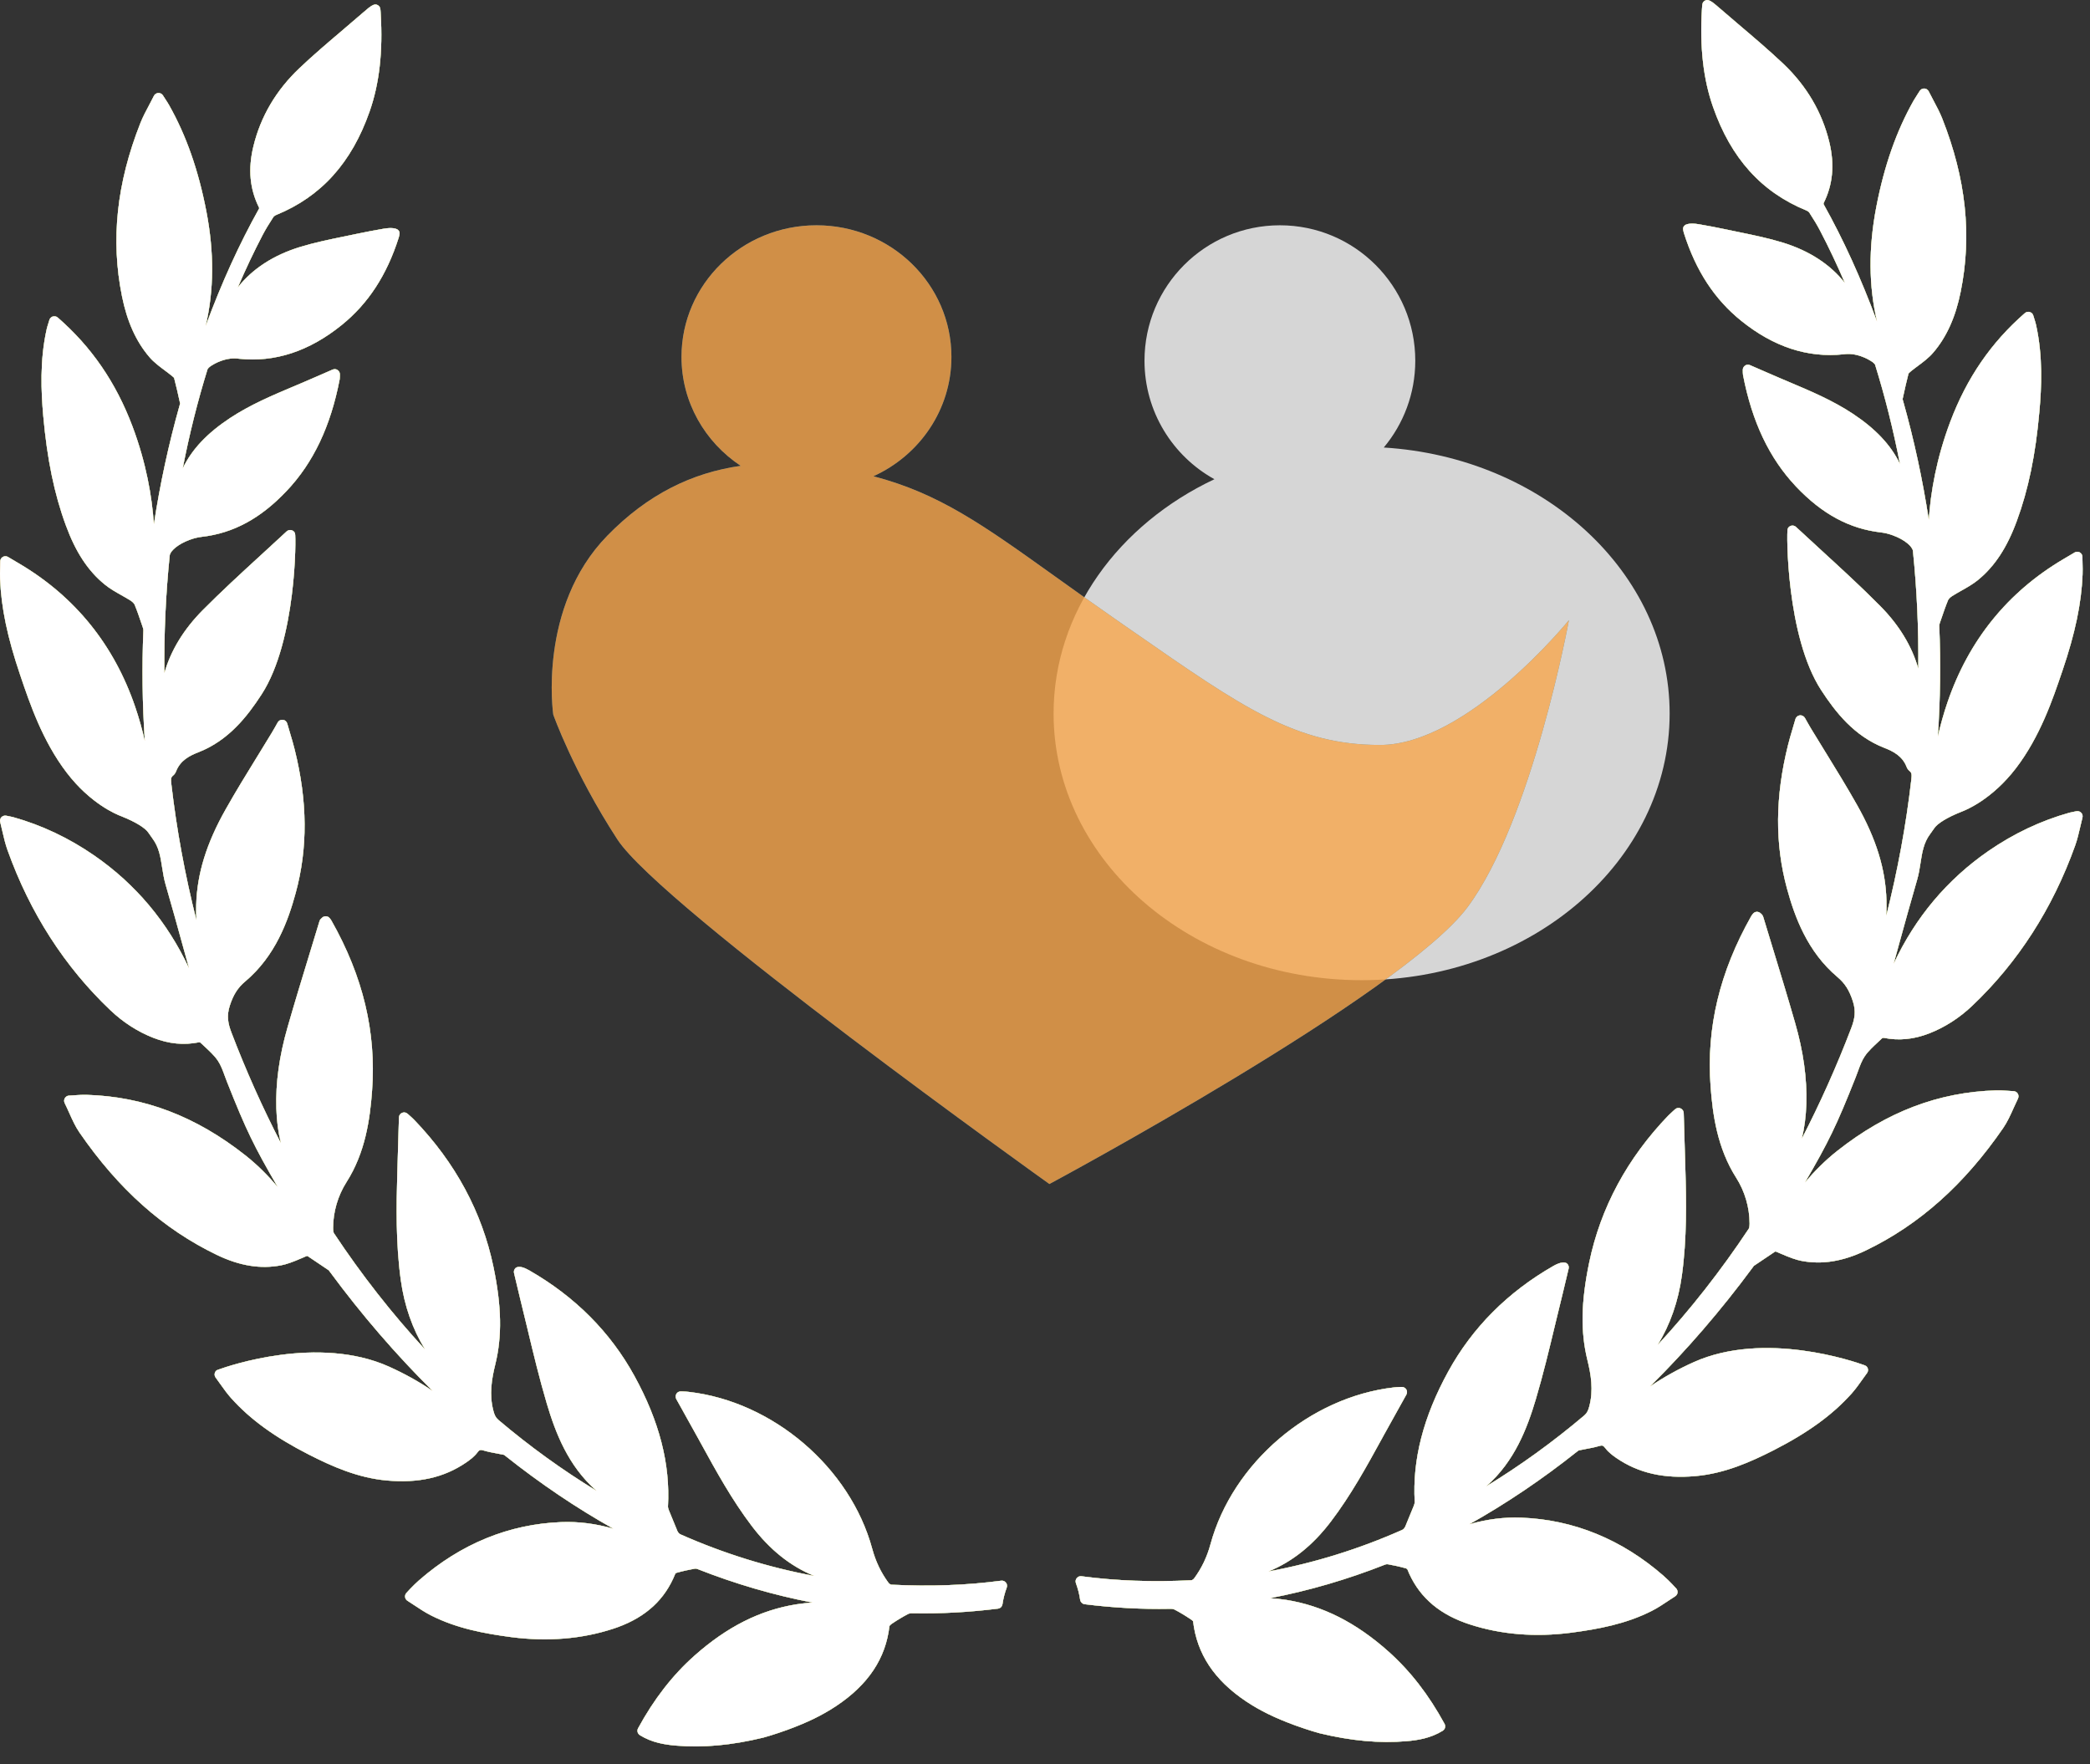 <svg width="109" height="92" viewBox="0 0 109 92" fill="none" xmlns="http://www.w3.org/2000/svg">
<rect x="0" y="0" width="109" height="92" fill="#333333" stroke="none"/>
<path fill-rule="evenodd" clip-rule="evenodd" d="M105.016 56.905C105.099 56.907 105.188 56.959 105.234 57.037C105.28 57.114 105.284 57.21 105.244 57.293C105.159 57.467 105.082 57.637 105.008 57.802L105.006 57.807C104.844 58.169 104.69 58.511 104.474 58.826C102.442 61.78 100.099 63.87 97.311 65.213C96.118 65.787 95.018 65.965 93.946 65.756C93.675 65.703 93.361 65.594 92.844 65.368L92.695 65.304L92.687 65.3C92.667 65.292 92.65 65.284 92.634 65.278C92.592 65.263 92.589 65.262 92.548 65.292L91.48 66.01C91.467 66.019 91.437 66.061 91.417 66.088L91.393 66.121C89.749 68.347 87.961 70.418 86.055 72.306C86.783 71.814 87.536 71.397 88.337 71.037C92.02 69.387 96.701 71.004 97.222 71.194L97.325 71.241C97.437 71.333 97.456 71.495 97.369 71.61C97.289 71.717 97.211 71.828 97.133 71.938C96.946 72.201 96.767 72.453 96.561 72.683C95.576 73.784 94.289 74.719 92.51 75.628C91.288 76.25 89.949 76.844 88.44 76.98C86.787 77.129 85.453 76.826 84.305 76.041C84.11 75.906 83.888 75.743 83.725 75.527C83.609 75.375 83.566 75.363 83.376 75.42C83.153 75.486 82.926 75.528 82.706 75.568L82.702 75.569C82.579 75.591 82.456 75.614 82.333 75.642C82.319 75.647 82.267 75.689 82.248 75.704C80.436 77.145 78.556 78.413 76.631 79.493C77.556 79.227 78.447 79.115 79.339 79.149C82.063 79.251 84.583 80.281 86.758 82.181C87.083 82.465 87.416 82.838 87.43 82.853C87.482 82.922 87.5 82.998 87.487 83.072C87.472 83.147 87.428 83.212 87.365 83.251C87.249 83.325 87.135 83.4 87.022 83.475L86.998 83.492L86.996 83.493C86.74 83.663 86.452 83.856 86.151 84.009C84.791 84.701 83.329 84.965 81.953 85.147C80.06 85.394 78.27 85.246 76.632 84.709C76.555 84.684 76.479 84.658 76.403 84.63C74.913 84.088 73.93 83.174 73.395 81.836C73.391 81.833 73.357 81.804 73.326 81.793C72.985 81.695 72.641 81.627 72.381 81.579C72.342 81.572 72.286 81.577 72.248 81.593C70.268 82.374 68.259 82.96 66.242 83.347C66.52 83.364 66.802 83.394 67.086 83.438C68.98 83.742 70.709 84.613 72.405 86.123C73.549 87.144 74.508 88.38 75.338 89.903C75.406 90.028 75.365 90.186 75.244 90.261C74.611 90.654 73.936 90.757 73.359 90.806C71.953 90.927 70.464 90.791 68.808 90.39L68.808 90.389C68.785 90.383 68.263 90.242 67.556 89.985C67.038 89.796 66.565 89.598 66.149 89.395C65.752 89.201 65.366 88.981 65.002 88.74C63.329 87.624 62.421 86.254 62.222 84.548C62.221 84.549 62.216 84.544 62.207 84.535C62.188 84.517 62.154 84.485 62.112 84.457C61.811 84.254 61.534 84.088 61.266 83.948C61.197 83.909 61.111 83.9 60.994 83.904C59.547 83.931 58.057 83.85 56.566 83.663C56.461 83.653 56.351 83.554 56.333 83.434C56.291 83.142 56.216 82.849 56.112 82.565C56.079 82.475 56.095 82.377 56.154 82.303C56.213 82.23 56.304 82.192 56.398 82.204C58.224 82.446 60.102 82.514 62.14 82.412C62.165 82.41 62.239 82.37 62.275 82.321C62.669 81.786 62.948 81.203 63.129 80.539C64.279 76.302 68.304 72.86 72.7 72.356C72.793 72.344 72.888 72.34 72.997 72.335L73.099 72.331C73.194 72.326 73.291 72.377 73.341 72.459C73.392 72.54 73.395 72.645 73.347 72.731L73.016 73.325L72.991 73.369C72.706 73.879 72.427 74.378 72.151 74.88L72.08 75.011C71.274 76.48 70.443 77.996 69.4 79.364C68.46 80.598 67.39 81.452 66.153 81.955C68.543 81.511 70.883 80.784 73.132 79.786C73.179 79.766 73.253 79.692 73.288 79.615L73.733 78.531C73.746 78.497 73.784 78.393 73.781 78.334C73.656 76.124 74.229 73.897 75.531 71.525C76.787 69.237 78.633 67.385 81.019 66.019C81.366 65.821 81.631 65.79 81.744 65.914C81.805 65.978 81.83 66.07 81.809 66.159L81.714 66.56C81.645 66.857 81.576 67.149 81.504 67.44C81.375 67.952 81.252 68.466 81.129 68.98L81.112 69.054L81.103 69.09C80.798 70.361 80.483 71.675 80.1 72.966C79.648 74.486 78.99 76.214 77.526 77.501L77.503 77.52C79.281 76.437 80.995 75.198 82.625 73.818C82.769 73.695 82.827 73.562 82.882 73.359C83.115 72.499 82.973 71.68 82.787 70.923C82.426 69.458 82.455 67.893 82.88 65.847C83.475 62.985 84.866 60.403 87.013 58.172C87.071 58.113 87.133 58.057 87.199 57.998L87.204 57.993L87.359 57.853C87.434 57.784 87.537 57.763 87.629 57.796C87.744 57.844 87.808 57.939 87.811 58.044C87.835 58.869 87.858 59.664 87.882 60.454L87.897 60.959C87.948 62.644 87.979 64.602 87.716 66.514C87.53 67.863 87.107 69.077 86.452 70.141C88.162 68.293 89.755 66.262 91.202 64.082C91.218 64.058 91.245 63.99 91.246 63.81C91.245 62.974 90.997 62.125 90.548 61.422C89.566 59.88 89.321 58.146 89.212 56.653C88.987 53.598 89.682 50.694 91.336 47.772C91.353 47.741 91.375 47.712 91.401 47.68L91.419 47.657C91.467 47.595 91.54 47.557 91.617 47.553C91.697 47.549 91.773 47.58 91.826 47.636C91.866 47.668 91.934 47.725 91.96 47.825C92.11 48.322 92.265 48.829 92.42 49.336L92.446 49.422L92.467 49.489C92.851 50.748 93.248 52.048 93.617 53.334C94.053 54.846 94.246 56.232 94.206 57.571C94.186 58.218 94.108 58.819 93.971 59.38C94.927 57.532 95.79 55.603 96.548 53.619C96.728 53.145 96.806 52.744 96.631 52.212C96.448 51.644 96.216 51.28 95.831 50.956C94.251 49.626 93.594 47.793 93.198 46.345C92.56 44.003 92.577 41.554 93.25 38.859C93.318 38.583 93.399 38.308 93.486 38.018L93.487 38.013L93.507 37.946C93.549 37.804 93.593 37.656 93.638 37.499C93.668 37.395 93.758 37.319 93.865 37.306C93.97 37.294 94.079 37.348 94.131 37.44L94.28 37.705C94.336 37.804 94.384 37.889 94.435 37.973C94.659 38.341 94.884 38.707 95.11 39.074L95.178 39.185L95.204 39.227L95.215 39.244C95.757 40.126 96.318 41.037 96.836 41.955C97.85 43.743 98.342 45.336 98.385 46.967C98.393 47.236 98.389 47.497 98.376 47.753C98.969 45.403 99.406 43.035 99.678 40.682C99.712 40.394 99.705 40.304 99.593 40.216C99.521 40.158 99.465 40.078 99.433 39.99C99.215 39.432 98.746 39.185 98.273 39.002C96.695 38.385 95.722 37.132 94.977 35.987C93.153 33.18 93.171 27.749 93.23 27.586C93.261 27.501 93.332 27.438 93.42 27.416C93.51 27.395 93.604 27.421 93.669 27.483C94.104 27.888 94.542 28.29 94.979 28.689L94.998 28.706L95.003 28.712C96.031 29.654 97.076 30.612 98.055 31.6C99.042 32.598 99.709 33.695 100.045 34.868C100.066 32.811 99.973 30.752 99.765 28.728C99.737 28.512 99.359 28.151 98.714 27.917C98.504 27.84 98.293 27.789 98.102 27.767C96.454 27.578 95.031 26.811 93.67 25.375C92.279 23.905 91.373 22 90.903 19.552C90.894 19.504 90.892 19.369 90.892 19.292C90.891 19.201 90.936 19.115 91.013 19.065C91.082 19.017 91.172 19.006 91.252 19.036L91.856 19.298L91.892 19.314C92.239 19.466 92.576 19.613 92.915 19.757L93.29 19.915L93.296 19.918C94.413 20.389 95.569 20.877 96.62 21.57C97.82 22.365 98.609 23.202 99.088 24.192C98.742 22.414 98.309 20.684 97.793 19.023C97.78 18.98 97.671 18.881 97.582 18.831C97.525 18.794 97.35 18.684 97.097 18.593C96.762 18.471 96.444 18.432 96.152 18.477C94.278 18.677 92.489 18.087 90.803 16.724C89.419 15.609 88.445 14.119 87.826 12.169C87.806 12.107 87.791 12.041 87.78 11.973C87.768 11.895 87.792 11.823 87.847 11.769C88.007 11.611 88.433 11.665 88.608 11.695L88.644 11.702C89.068 11.777 89.544 11.862 90.009 11.963C90.229 12.01 90.449 12.055 90.67 12.101L90.699 12.107L90.701 12.107C91.449 12.261 92.222 12.419 92.976 12.651C94.353 13.075 95.454 13.788 96.215 14.756C95.81 13.812 95.378 12.899 94.92 12.023C94.775 11.746 94.602 11.457 94.36 11.086C94.341 11.056 94.283 11.009 94.202 10.973C91.869 10.02 90.278 8.256 89.342 5.584C88.831 4.13 88.642 2.46 88.761 0.48L88.766 0.412L88.766 0.411C88.777 0.203 88.784 0.089 88.958 0.015C89.093 -0.042 89.267 0.057 89.639 0.388C89.984 0.689 90.322 0.976 90.659 1.262L90.739 1.33L90.747 1.337C91.503 1.979 92.276 2.636 93.002 3.323C94.219 4.478 95.026 5.851 95.402 7.403C95.689 8.584 95.591 9.63 95.104 10.601C95.103 10.608 95.103 10.638 95.106 10.649C96.139 12.496 97.047 14.486 97.893 16.77C97.455 14.901 97.444 12.928 97.854 10.795C98.268 8.644 98.906 6.828 99.803 5.243C99.86 5.144 99.922 5.047 100.002 4.925L100.121 4.74C100.174 4.659 100.266 4.612 100.361 4.616C100.461 4.623 100.546 4.68 100.589 4.766C100.652 4.892 100.716 5.013 100.779 5.131L100.791 5.154L100.838 5.243C101.008 5.562 101.168 5.865 101.296 6.187C102.535 9.323 102.849 12.274 102.257 15.208C101.991 16.534 101.522 17.576 100.824 18.39C100.593 18.66 100.308 18.873 100.032 19.078C99.895 19.18 99.766 19.276 99.642 19.378C99.556 19.448 99.538 19.476 99.535 19.481C99.439 19.854 99.339 20.286 99.223 20.829C99.225 20.816 99.23 20.837 99.244 20.882L99.257 20.927C99.825 22.944 100.272 25.014 100.592 27.105C100.691 25.666 100.992 23.909 101.71 22.002C102.571 19.714 103.846 17.858 105.606 16.327C105.676 16.267 105.77 16.246 105.858 16.271C105.965 16.31 106.017 16.372 106.042 16.454C106.058 16.511 106.076 16.565 106.092 16.615C106.128 16.729 106.162 16.836 106.187 16.947C106.55 18.582 106.472 20.212 106.362 21.448C106.162 23.715 105.786 25.533 105.182 27.17C104.671 28.562 104.027 29.54 103.156 30.25C102.885 30.47 102.584 30.64 102.291 30.804L102.291 30.804L102.273 30.814C102.107 30.908 101.948 30.998 101.798 31.095C101.689 31.165 101.618 31.25 101.596 31.304C101.462 31.629 101.347 31.968 101.236 32.294L101.235 32.295L101.158 32.522C101.146 32.56 101.138 32.608 101.139 32.649C101.22 34.542 101.194 36.469 101.064 38.411C101.207 37.786 101.375 37.191 101.57 36.622C102.676 33.392 104.703 30.884 107.595 29.171L108.198 28.814C108.268 28.772 108.352 28.764 108.428 28.792L108.47 28.811C108.552 28.858 108.605 28.947 108.605 29.044C108.607 29.158 108.609 29.267 108.611 29.373C108.616 29.577 108.621 29.771 108.613 29.964C108.553 31.467 108.229 33.014 107.562 34.981L107.549 35.019L107.548 35.02C107.064 36.451 106.4 38.411 105.141 40.059C103.9 41.681 102.551 42.239 102.293 42.334L102.267 42.345C101.559 42.627 101.052 42.937 100.877 43.194L100.875 43.197C100.805 43.3 100.735 43.402 100.659 43.502C100.324 43.95 100.244 44.465 100.16 45.01L100.16 45.011L100.16 45.012C100.116 45.295 100.07 45.588 99.986 45.875C99.656 47.012 99.335 48.174 99.025 49.297L98.997 49.401C98.918 49.687 98.839 49.974 98.76 50.261C99.892 47.844 101.545 45.874 103.699 44.384C105.018 43.473 106.44 42.8 107.926 42.384C107.99 42.366 108.055 42.353 108.141 42.337C108.185 42.329 108.233 42.319 108.29 42.307C108.385 42.289 108.478 42.32 108.541 42.385C108.605 42.45 108.63 42.547 108.607 42.637C108.565 42.801 108.529 42.961 108.493 43.117C108.412 43.466 108.337 43.786 108.224 44.102C107.052 47.376 105.247 50.186 102.857 52.454C102.191 53.086 101.439 53.57 100.622 53.891C99.811 54.207 99.034 54.284 98.243 54.126C98.228 54.122 98.18 54.132 98.163 54.142C98.102 54.201 98.03 54.267 97.959 54.334C97.704 54.568 97.442 54.81 97.256 55.081C97.1 55.31 96.999 55.587 96.893 55.88L96.893 55.88C96.854 55.987 96.815 56.095 96.772 56.2C95.78 58.705 95.365 59.552 94.136 61.666C94.628 61.084 95.184 60.522 95.821 60.019C98.398 57.984 101.108 56.952 104.104 56.865C104.29 56.859 104.471 56.871 104.68 56.884L104.693 56.885L104.736 56.888L104.747 56.889C104.831 56.894 104.919 56.9 105.016 56.905ZM46.477 82.644C48.516 82.745 50.393 82.678 52.217 82.436C52.313 82.424 52.404 82.462 52.461 82.534C52.521 82.608 52.537 82.705 52.504 82.795C52.399 83.08 52.325 83.372 52.282 83.664C52.267 83.764 52.201 83.846 52.109 83.879C52.089 83.886 52.068 83.891 52.047 83.894C50.557 84.081 49.068 84.162 47.623 84.135C47.503 84.131 47.413 84.143 47.35 84.178C47.081 84.319 46.804 84.485 46.503 84.688C46.44 84.73 46.396 84.782 46.388 84.799C46.195 86.484 45.286 87.856 43.613 88.97C43.249 89.212 42.863 89.432 42.466 89.626C42.05 89.829 41.577 90.027 41.059 90.216C40.373 90.466 39.86 90.606 39.812 90.619L39.809 90.62C38.151 91.022 36.663 91.158 35.255 91.037C34.679 90.988 34.004 90.885 33.371 90.492C33.25 90.417 33.209 90.259 33.277 90.134C34.107 88.611 35.066 87.374 36.21 86.354C37.907 84.844 39.635 83.973 41.529 83.669C41.812 83.625 42.095 83.595 42.373 83.578C40.356 83.191 38.347 82.605 36.368 81.825C36.329 81.809 36.273 81.803 36.232 81.81C35.974 81.858 35.631 81.927 35.279 82.027C35.258 82.035 35.225 82.064 35.217 82.076C34.686 83.406 33.702 84.32 32.213 84.862C32.137 84.889 32.06 84.915 31.983 84.941C30.345 85.478 28.555 85.625 26.663 85.379C25.286 85.197 23.824 84.933 22.465 84.24C22.163 84.086 21.873 83.893 21.618 83.723L21.593 83.707C21.48 83.631 21.366 83.556 21.249 83.482C21.187 83.443 21.143 83.379 21.129 83.305C21.116 83.23 21.134 83.154 21.178 83.095C21.2 83.069 21.533 82.696 21.858 82.412C24.033 80.512 26.552 79.482 29.277 79.38C30.168 79.346 31.06 79.458 31.985 79.724C30.06 78.644 28.18 77.376 26.367 75.935C26.348 75.92 26.297 75.879 26.277 75.871C26.16 75.846 26.037 75.823 25.914 75.801C25.692 75.76 25.464 75.718 25.239 75.651C25.05 75.594 25.007 75.606 24.89 75.759C24.728 75.975 24.506 76.137 24.311 76.272C23.162 77.058 21.828 77.36 20.176 77.211C18.667 77.076 17.328 76.481 16.106 75.859C14.327 74.951 13.04 74.016 12.055 72.915C11.848 72.684 11.669 72.432 11.496 72.189C11.405 72.059 11.327 71.949 11.246 71.841C11.16 71.726 11.179 71.564 11.291 71.472L11.329 71.45L11.394 71.426C11.915 71.236 16.596 69.619 20.279 71.269C21.08 71.628 21.833 72.045 22.561 72.538C20.655 70.649 18.867 68.579 17.223 66.352L17.2 66.321C17.179 66.292 17.149 66.251 17.135 66.241L16.072 65.526C16.027 65.493 16.024 65.495 15.982 65.51C15.972 65.514 15.96 65.519 15.948 65.524C15.94 65.527 15.931 65.531 15.921 65.535L15.772 65.6C15.255 65.825 14.941 65.934 14.67 65.987C13.598 66.196 12.498 66.019 11.305 65.444C8.517 64.101 6.174 62.012 4.142 59.058C3.925 58.742 3.771 58.398 3.609 58.035L3.608 58.034C3.534 57.868 3.457 57.698 3.372 57.526C3.332 57.443 3.336 57.348 3.382 57.27C3.428 57.192 3.513 57.14 3.603 57.138C3.702 57.132 3.794 57.127 3.881 57.121L3.923 57.118L3.935 57.117C4.144 57.104 4.326 57.092 4.513 57.098C7.509 57.185 10.218 58.218 12.796 60.252C13.432 60.755 13.988 61.317 14.48 61.899C13.252 59.785 12.836 58.938 11.844 56.433C11.802 56.328 11.762 56.22 11.723 56.113L11.723 56.113C11.617 55.82 11.516 55.544 11.36 55.314C11.175 55.043 10.912 54.801 10.658 54.567L10.639 54.55C10.573 54.489 10.508 54.429 10.444 54.368C10.436 54.365 10.389 54.356 10.371 54.359C9.582 54.517 8.805 54.44 7.995 54.124C7.178 53.803 6.426 53.319 5.759 52.687C3.37 50.419 1.564 47.609 0.392 44.335C0.279 44.02 0.205 43.7 0.126 43.362L0.126 43.359C0.088 43.194 0.051 43.034 0.009 42.87C-0.014 42.78 0.012 42.684 0.076 42.617C0.138 42.553 0.234 42.522 0.324 42.54C0.383 42.552 0.432 42.562 0.474 42.569C0.561 42.586 0.627 42.599 0.691 42.617C2.177 43.033 3.599 43.706 4.917 44.617C7.071 46.107 8.725 48.077 9.857 50.493C9.778 50.207 9.699 49.92 9.62 49.634L9.591 49.53C9.281 48.407 8.961 47.245 8.63 46.108C8.549 45.827 8.504 45.541 8.46 45.263L8.458 45.254L8.458 45.254C8.373 44.698 8.293 44.183 7.957 43.735C7.882 43.634 7.81 43.53 7.74 43.426C7.565 43.169 7.058 42.86 6.351 42.578L6.323 42.566C6.066 42.472 4.717 41.914 3.477 40.292C2.217 38.644 1.553 36.684 1.069 35.253L1.069 35.252L1.056 35.214C0.388 33.247 0.064 31.7 0.004 30.197C-0.003 30.004 0.001 29.811 0.006 29.606C0.008 29.5 0.011 29.391 0.012 29.276C0.012 29.18 0.065 29.091 0.149 29.044L0.189 29.025C0.265 28.997 0.349 29.005 0.419 29.047L1.022 29.404C3.914 31.118 5.941 33.625 7.047 36.855C7.242 37.424 7.411 38.019 7.553 38.645C7.423 36.702 7.398 34.773 7.478 32.88C7.479 32.841 7.472 32.794 7.459 32.755L7.382 32.528L7.382 32.528C7.271 32.201 7.156 31.862 7.022 31.537C7 31.483 6.928 31.398 6.82 31.328C6.664 31.228 6.499 31.134 6.338 31.044L6.334 31.042C6.032 30.872 5.731 30.702 5.462 30.482C4.59 29.773 3.947 28.794 3.436 27.403C2.832 25.766 2.457 23.948 2.255 21.681C2.146 20.444 2.068 18.815 2.431 17.18C2.456 17.069 2.489 16.962 2.526 16.848C2.542 16.797 2.559 16.744 2.575 16.688C2.6 16.605 2.661 16.539 2.738 16.511C2.847 16.479 2.941 16.5 3.01 16.559C4.772 18.091 6.046 19.947 6.908 22.235C7.626 24.142 7.927 25.899 8.026 27.337C8.346 25.247 8.793 23.176 9.361 21.16L9.373 21.118C9.389 21.067 9.393 21.049 9.393 21.042C9.28 20.52 9.179 20.087 9.078 19.703C9.078 19.704 9.078 19.704 9.076 19.701C9.07 19.694 9.046 19.668 8.976 19.612C8.852 19.509 8.722 19.412 8.593 19.316C8.309 19.105 8.025 18.893 7.793 18.623C7.095 17.808 6.626 16.767 6.36 15.441C5.768 12.507 6.082 9.556 7.321 6.42C7.448 6.098 7.609 5.796 7.779 5.477L7.779 5.475L7.826 5.387C7.893 5.261 7.961 5.133 8.028 4.998C8.071 4.913 8.159 4.855 8.255 4.849C8.351 4.845 8.443 4.892 8.495 4.972L8.616 5.159C8.695 5.28 8.758 5.376 8.814 5.475C9.711 7.061 10.349 8.877 10.763 11.027C11.174 13.161 11.163 15.134 10.725 17.003C11.57 14.718 12.479 12.727 13.514 10.874C13.514 10.871 13.514 10.84 13.511 10.829C13.026 9.862 12.928 8.816 13.215 7.635C13.59 6.083 14.398 4.71 15.615 3.556C16.343 2.866 17.117 2.209 17.866 1.573L17.869 1.571L17.871 1.568C18.244 1.252 18.606 0.944 18.964 0.632C19.358 0.283 19.525 0.191 19.659 0.248C19.833 0.321 19.84 0.436 19.852 0.644L19.852 0.645L19.855 0.713C19.975 2.693 19.786 4.362 19.275 5.817C18.339 8.489 16.748 10.252 14.413 11.207C14.334 11.241 14.276 11.288 14.258 11.318C14.015 11.69 13.842 11.978 13.697 12.255C13.239 13.132 12.807 14.045 12.402 14.989C13.163 14.02 14.263 13.307 15.641 12.883C16.394 12.652 17.167 12.493 17.915 12.339L17.919 12.339L17.947 12.333C18.168 12.288 18.388 12.242 18.608 12.195C19.075 12.094 19.552 12.009 19.976 11.934L20.008 11.928C20.184 11.897 20.61 11.844 20.77 12.001C20.825 12.055 20.849 12.127 20.837 12.205C20.826 12.273 20.811 12.339 20.791 12.402C20.171 14.351 19.198 15.841 17.814 16.956C16.128 18.319 14.333 18.908 12.472 18.71C12.174 18.664 11.855 18.702 11.52 18.824C11.268 18.916 11.092 19.025 11.045 19.057C10.946 19.112 10.838 19.211 10.824 19.256C10.308 20.916 9.875 22.645 9.53 24.424C10.008 23.434 10.797 22.597 11.997 21.802C13.049 21.108 14.204 20.621 15.321 20.149L15.327 20.147L15.702 19.988C16.041 19.845 16.378 19.697 16.726 19.546L16.762 19.53L17.349 19.273L17.351 19.273C17.446 19.238 17.536 19.249 17.606 19.297C17.681 19.346 17.727 19.432 17.726 19.524C17.726 19.6 17.724 19.735 17.715 19.782C17.244 22.231 16.339 24.136 14.947 25.606C13.586 27.043 12.164 27.81 10.516 27.998C10.325 28.02 10.113 28.071 9.904 28.148C9.259 28.383 8.88 28.743 8.852 28.963C8.644 30.984 8.551 33.042 8.573 35.099C8.908 33.926 9.576 32.829 10.562 31.832C11.538 30.847 12.58 29.891 13.588 28.967L13.602 28.954L13.642 28.918C14.088 28.509 14.52 28.114 14.95 27.713C15.011 27.654 15.108 27.626 15.196 27.647C15.285 27.669 15.356 27.733 15.387 27.817C15.447 27.98 15.464 33.411 13.64 36.218C12.896 37.363 11.923 38.617 10.345 39.233C9.871 39.416 9.403 39.663 9.184 40.224C9.153 40.309 9.097 40.39 9.026 40.447C8.912 40.536 8.906 40.626 8.939 40.914C9.212 43.267 9.649 45.635 10.242 47.985C10.228 47.729 10.225 47.467 10.232 47.198C10.276 45.568 10.768 43.975 11.782 42.187C12.3 41.267 12.862 40.355 13.405 39.473L13.414 39.459L13.44 39.417L13.47 39.368C13.708 38.98 13.946 38.593 14.182 38.204C14.232 38.122 14.279 38.039 14.333 37.944L14.338 37.936L14.486 37.672C14.54 37.579 14.648 37.525 14.752 37.538C14.86 37.55 14.949 37.626 14.979 37.73C15.024 37.888 15.069 38.036 15.111 38.178L15.13 38.244C15.218 38.536 15.3 38.813 15.368 39.09C16.041 41.786 16.058 44.235 15.419 46.577C15.024 48.025 14.367 49.858 12.786 51.187C12.402 51.511 12.17 51.875 11.986 52.443C11.812 52.976 11.889 53.377 12.07 53.85C12.828 55.835 13.69 57.763 14.647 59.611C14.509 59.05 14.431 58.449 14.412 57.803C14.372 56.464 14.564 55.078 15 53.565C15.369 52.279 15.766 50.979 16.151 49.719L16.171 49.653L16.197 49.568C16.352 49.061 16.507 48.553 16.659 48.051C16.683 47.957 16.752 47.9 16.797 47.861C16.84 47.817 16.922 47.781 16.999 47.785C17.078 47.789 17.15 47.827 17.198 47.888L17.218 47.913C17.242 47.944 17.264 47.973 17.281 48.003C18.936 50.925 19.63 53.83 19.405 56.884C19.296 58.377 19.052 60.112 18.069 61.653C17.62 62.357 17.373 63.205 17.372 64.042C17.372 64.222 17.399 64.29 17.416 64.314C18.863 66.494 20.455 68.525 22.165 70.373C21.511 69.309 21.087 68.095 20.901 66.746C20.638 64.834 20.67 62.876 20.72 61.191L20.735 60.686C20.759 59.896 20.783 59.101 20.806 58.275C20.809 58.171 20.873 58.076 20.971 58.035C21.069 57.994 21.183 58.016 21.258 58.085L21.413 58.225L21.418 58.229C21.485 58.289 21.547 58.344 21.604 58.404C23.751 60.636 25.142 63.217 25.737 66.079C26.162 68.125 26.191 69.69 25.831 71.155C25.644 71.912 25.503 72.731 25.736 73.591C25.791 73.794 25.848 73.927 25.992 74.05C27.622 75.43 29.336 76.669 31.114 77.752C31.11 77.749 31.107 77.746 31.103 77.742C31.099 77.739 31.096 77.736 31.092 77.732C29.628 76.445 28.969 74.718 28.517 73.198C28.133 71.903 27.817 70.584 27.511 69.308L27.506 69.285L27.488 69.211C27.365 68.698 27.242 68.184 27.114 67.672C27.041 67.381 26.973 67.089 26.904 66.791L26.808 66.391C26.788 66.302 26.813 66.209 26.875 66.143C26.896 66.121 26.925 66.103 26.96 66.09C27.105 66.037 27.32 66.091 27.599 66.251C29.984 67.617 31.831 69.469 33.087 71.757C34.389 74.129 34.962 76.356 34.837 78.566C34.833 78.625 34.872 78.729 34.886 78.768L35.331 79.852C35.364 79.923 35.438 79.997 35.485 80.018C37.734 81.016 40.075 81.743 42.465 82.187C41.227 81.684 40.158 80.83 39.217 79.596C38.175 78.228 37.344 76.713 36.54 75.247L36.539 75.246L36.466 75.111C36.191 74.61 35.912 74.112 35.627 73.603L35.602 73.556L35.27 72.963C35.222 72.876 35.225 72.771 35.278 72.688C35.325 72.609 35.422 72.557 35.519 72.563L35.62 72.567C35.729 72.571 35.825 72.576 35.918 72.588C40.313 73.091 44.338 76.533 45.489 80.77C45.669 81.434 45.948 82.018 46.343 82.554C46.379 82.601 46.453 82.641 46.477 82.644Z" fill="white"/>
<path fill-rule="evenodd" clip-rule="evenodd" d="M105.016 56.905C105.099 56.907 105.188 56.959 105.234 57.037C105.28 57.114 105.284 57.21 105.244 57.293C105.159 57.467 105.082 57.637 105.008 57.802L105.006 57.807C104.844 58.169 104.69 58.511 104.474 58.826C102.442 61.78 100.099 63.87 97.311 65.213C96.118 65.787 95.018 65.965 93.946 65.756C93.675 65.703 93.361 65.594 92.844 65.368L92.695 65.304L92.687 65.3C92.667 65.292 92.65 65.284 92.634 65.278C92.592 65.263 92.589 65.262 92.548 65.292L91.48 66.01C91.467 66.019 91.437 66.061 91.417 66.088L91.393 66.121C89.749 68.347 87.961 70.418 86.055 72.306C86.783 71.814 87.536 71.397 88.337 71.037C92.02 69.387 96.701 71.004 97.222 71.194L97.325 71.241C97.437 71.333 97.456 71.495 97.369 71.61C97.289 71.717 97.211 71.828 97.133 71.938C96.946 72.201 96.767 72.453 96.561 72.683C95.576 73.784 94.289 74.719 92.51 75.628C91.288 76.25 89.949 76.844 88.44 76.98C86.787 77.129 85.453 76.826 84.305 76.041C84.11 75.906 83.888 75.743 83.725 75.527C83.609 75.375 83.566 75.363 83.376 75.42C83.153 75.486 82.926 75.528 82.706 75.568L82.702 75.569C82.579 75.591 82.456 75.614 82.333 75.642C82.319 75.647 82.267 75.689 82.248 75.704C80.436 77.145 78.556 78.413 76.631 79.493C77.556 79.227 78.447 79.115 79.339 79.149C82.063 79.251 84.583 80.281 86.758 82.181C87.083 82.465 87.416 82.838 87.43 82.853C87.482 82.922 87.5 82.998 87.487 83.072C87.472 83.147 87.428 83.212 87.365 83.251C87.249 83.325 87.135 83.4 87.022 83.475L86.998 83.492L86.996 83.493C86.74 83.663 86.452 83.856 86.151 84.009C84.791 84.701 83.329 84.965 81.953 85.147C80.06 85.394 78.27 85.246 76.632 84.709C76.555 84.684 76.479 84.658 76.403 84.63C74.913 84.088 73.93 83.174 73.395 81.836C73.391 81.833 73.357 81.804 73.326 81.793C72.985 81.695 72.641 81.627 72.381 81.579C72.342 81.572 72.286 81.577 72.248 81.593C70.268 82.374 68.259 82.96 66.242 83.347C66.52 83.364 66.802 83.394 67.086 83.438C68.98 83.742 70.709 84.613 72.405 86.123C73.549 87.144 74.508 88.38 75.338 89.903C75.406 90.028 75.365 90.186 75.244 90.261C74.611 90.654 73.936 90.757 73.359 90.806C71.953 90.927 70.464 90.791 68.808 90.39L68.808 90.389C68.785 90.383 68.263 90.242 67.556 89.985C67.038 89.796 66.565 89.598 66.149 89.395C65.752 89.201 65.366 88.981 65.002 88.74C63.329 87.624 62.421 86.254 62.222 84.548C62.221 84.549 62.216 84.544 62.207 84.535C62.188 84.517 62.154 84.485 62.112 84.457C61.811 84.254 61.534 84.088 61.266 83.948C61.197 83.909 61.111 83.9 60.994 83.904C59.547 83.931 58.057 83.85 56.566 83.663C56.461 83.653 56.351 83.554 56.333 83.434C56.291 83.142 56.216 82.849 56.112 82.565C56.079 82.475 56.095 82.377 56.154 82.303C56.213 82.23 56.304 82.192 56.398 82.204C58.224 82.446 60.102 82.514 62.14 82.412C62.165 82.41 62.239 82.37 62.275 82.321C62.669 81.786 62.948 81.203 63.129 80.539C64.279 76.302 68.304 72.86 72.7 72.356C72.793 72.344 72.888 72.34 72.997 72.335L73.099 72.331C73.194 72.326 73.291 72.377 73.341 72.459C73.392 72.54 73.395 72.645 73.347 72.731L73.016 73.325L72.991 73.369C72.706 73.879 72.427 74.378 72.151 74.88L72.08 75.011C71.274 76.48 70.443 77.996 69.4 79.364C68.46 80.598 67.39 81.452 66.153 81.955C68.543 81.511 70.883 80.784 73.132 79.786C73.179 79.766 73.253 79.692 73.288 79.615L73.733 78.531C73.746 78.497 73.784 78.393 73.781 78.334C73.656 76.124 74.229 73.897 75.531 71.525C76.787 69.237 78.633 67.385 81.019 66.019C81.366 65.821 81.631 65.79 81.744 65.914C81.805 65.978 81.83 66.07 81.809 66.159L81.714 66.56C81.645 66.857 81.576 67.149 81.504 67.44C81.375 67.952 81.252 68.466 81.129 68.98L81.112 69.054L81.103 69.09C80.798 70.361 80.483 71.675 80.1 72.966C79.648 74.486 78.99 76.214 77.526 77.501L77.503 77.52C79.281 76.437 80.995 75.198 82.625 73.818C82.769 73.695 82.827 73.562 82.882 73.359C83.115 72.499 82.973 71.68 82.787 70.923C82.426 69.458 82.455 67.893 82.88 65.847C83.475 62.985 84.866 60.403 87.013 58.172C87.071 58.113 87.133 58.057 87.199 57.998L87.204 57.993L87.359 57.853C87.434 57.784 87.537 57.763 87.629 57.796C87.744 57.844 87.808 57.939 87.811 58.044C87.835 58.869 87.858 59.664 87.882 60.454L87.897 60.959C87.948 62.644 87.979 64.602 87.716 66.514C87.53 67.863 87.107 69.077 86.452 70.141C88.162 68.293 89.755 66.262 91.202 64.082C91.218 64.058 91.245 63.99 91.246 63.81C91.245 62.974 90.997 62.125 90.548 61.422C89.566 59.88 89.321 58.146 89.212 56.653C88.987 53.598 89.682 50.694 91.336 47.772C91.353 47.741 91.375 47.712 91.401 47.68L91.419 47.657C91.467 47.595 91.54 47.557 91.617 47.553C91.697 47.549 91.773 47.58 91.826 47.636C91.866 47.668 91.934 47.725 91.96 47.825C92.11 48.322 92.265 48.829 92.42 49.336L92.446 49.422L92.467 49.489C92.851 50.748 93.248 52.048 93.617 53.334C94.053 54.846 94.246 56.232 94.206 57.571C94.186 58.218 94.108 58.819 93.971 59.38C94.927 57.532 95.79 55.603 96.548 53.619C96.728 53.145 96.806 52.744 96.631 52.212C96.448 51.644 96.216 51.28 95.831 50.956C94.251 49.626 93.594 47.793 93.198 46.345C92.56 44.003 92.577 41.554 93.25 38.859C93.318 38.583 93.399 38.308 93.486 38.018L93.487 38.013L93.507 37.946C93.549 37.804 93.593 37.656 93.638 37.499C93.668 37.395 93.758 37.319 93.865 37.306C93.97 37.294 94.079 37.348 94.131 37.44L94.28 37.705C94.336 37.804 94.384 37.889 94.435 37.973C94.659 38.341 94.884 38.707 95.11 39.074L95.178 39.185L95.204 39.227L95.215 39.244C95.757 40.126 96.318 41.037 96.836 41.955C97.85 43.743 98.342 45.336 98.385 46.967C98.393 47.236 98.389 47.497 98.376 47.753C98.969 45.403 99.406 43.035 99.678 40.682C99.712 40.394 99.705 40.304 99.593 40.216C99.521 40.158 99.465 40.078 99.433 39.99C99.215 39.432 98.746 39.185 98.273 39.002C96.695 38.385 95.722 37.132 94.977 35.987C93.153 33.18 93.171 27.749 93.23 27.586C93.261 27.501 93.332 27.438 93.42 27.416C93.51 27.395 93.604 27.421 93.669 27.483C94.104 27.888 94.542 28.29 94.979 28.689L94.998 28.706L95.003 28.712C96.031 29.654 97.076 30.612 98.055 31.6C99.042 32.598 99.709 33.695 100.045 34.868C100.066 32.811 99.973 30.752 99.765 28.728C99.737 28.512 99.359 28.151 98.714 27.917C98.504 27.84 98.293 27.789 98.102 27.767C96.454 27.578 95.031 26.811 93.67 25.375C92.279 23.905 91.373 22 90.903 19.552C90.894 19.504 90.892 19.369 90.892 19.292C90.891 19.201 90.936 19.115 91.013 19.065C91.082 19.017 91.172 19.006 91.252 19.036L91.856 19.298L91.892 19.314C92.239 19.466 92.576 19.613 92.915 19.757L93.29 19.915L93.296 19.918C94.413 20.389 95.569 20.877 96.62 21.57C97.82 22.365 98.609 23.202 99.088 24.192C98.742 22.414 98.309 20.684 97.793 19.023C97.78 18.98 97.671 18.881 97.582 18.831C97.525 18.794 97.35 18.684 97.097 18.593C96.762 18.471 96.444 18.432 96.152 18.477C94.278 18.677 92.489 18.087 90.803 16.724C89.419 15.609 88.445 14.119 87.826 12.169C87.806 12.107 87.791 12.041 87.78 11.973C87.768 11.895 87.792 11.823 87.847 11.769C88.007 11.611 88.433 11.665 88.608 11.695L88.644 11.702C89.068 11.777 89.544 11.862 90.009 11.963C90.229 12.01 90.449 12.055 90.67 12.101L90.699 12.107L90.701 12.107C91.449 12.261 92.222 12.419 92.976 12.651C94.353 13.075 95.454 13.788 96.215 14.756C95.81 13.812 95.378 12.899 94.92 12.023C94.775 11.746 94.602 11.457 94.36 11.086C94.341 11.056 94.283 11.009 94.202 10.973C91.869 10.02 90.278 8.256 89.342 5.584C88.831 4.13 88.642 2.46 88.761 0.48L88.766 0.412L88.766 0.411C88.777 0.203 88.784 0.089 88.958 0.015C89.093 -0.042 89.267 0.057 89.639 0.388C89.984 0.689 90.322 0.976 90.659 1.262L90.739 1.33L90.747 1.337C91.503 1.979 92.276 2.636 93.002 3.323C94.219 4.478 95.026 5.851 95.402 7.403C95.689 8.584 95.591 9.63 95.104 10.601C95.103 10.608 95.103 10.638 95.106 10.649C96.139 12.496 97.047 14.486 97.893 16.77C97.455 14.901 97.444 12.928 97.854 10.795C98.268 8.644 98.906 6.828 99.803 5.243C99.86 5.144 99.922 5.047 100.002 4.925L100.121 4.74C100.174 4.659 100.266 4.612 100.361 4.616C100.461 4.623 100.546 4.68 100.589 4.766C100.652 4.892 100.716 5.013 100.779 5.131L100.791 5.154L100.838 5.243C101.008 5.562 101.168 5.865 101.296 6.187C102.535 9.323 102.849 12.274 102.257 15.208C101.991 16.534 101.522 17.576 100.824 18.39C100.593 18.66 100.308 18.873 100.032 19.078C99.895 19.18 99.766 19.276 99.642 19.378C99.556 19.448 99.538 19.476 99.535 19.481C99.439 19.854 99.339 20.286 99.223 20.829C99.225 20.816 99.23 20.837 99.244 20.882L99.257 20.927C99.825 22.944 100.272 25.014 100.592 27.105C100.691 25.666 100.992 23.909 101.71 22.002C102.571 19.714 103.846 17.858 105.606 16.327C105.676 16.267 105.77 16.246 105.858 16.271C105.965 16.31 106.017 16.372 106.042 16.454C106.058 16.511 106.076 16.565 106.092 16.615C106.128 16.729 106.162 16.836 106.187 16.947C106.55 18.582 106.472 20.212 106.362 21.448C106.162 23.715 105.786 25.533 105.182 27.17C104.671 28.562 104.027 29.54 103.156 30.25C102.885 30.47 102.584 30.64 102.291 30.804L102.291 30.804L102.273 30.814C102.107 30.908 101.948 30.998 101.798 31.095C101.689 31.165 101.618 31.25 101.596 31.304C101.462 31.629 101.347 31.968 101.236 32.294L101.235 32.295L101.158 32.522C101.146 32.56 101.138 32.608 101.139 32.649C101.22 34.542 101.194 36.469 101.064 38.411C101.207 37.786 101.375 37.191 101.57 36.622C102.676 33.392 104.703 30.884 107.595 29.171L108.198 28.814C108.268 28.772 108.352 28.764 108.428 28.792L108.47 28.811C108.552 28.858 108.605 28.947 108.605 29.044C108.607 29.158 108.609 29.267 108.611 29.373C108.616 29.577 108.621 29.771 108.613 29.964C108.553 31.467 108.229 33.014 107.562 34.981L107.549 35.019L107.548 35.02C107.064 36.451 106.4 38.411 105.141 40.059C103.9 41.681 102.551 42.239 102.293 42.334L102.267 42.345C101.559 42.627 101.052 42.937 100.877 43.194L100.875 43.197C100.805 43.3 100.735 43.402 100.659 43.502C100.324 43.95 100.244 44.465 100.16 45.01L100.16 45.011L100.16 45.012C100.116 45.295 100.07 45.588 99.986 45.875C99.656 47.012 99.335 48.174 99.025 49.297L98.997 49.401C98.918 49.687 98.839 49.974 98.76 50.261C99.892 47.844 101.545 45.874 103.699 44.384C105.018 43.473 106.44 42.8 107.926 42.384C107.99 42.366 108.055 42.353 108.141 42.337C108.185 42.329 108.233 42.319 108.29 42.307C108.385 42.289 108.478 42.32 108.541 42.385C108.605 42.45 108.63 42.547 108.607 42.637C108.565 42.801 108.529 42.961 108.493 43.117C108.412 43.466 108.337 43.786 108.224 44.102C107.052 47.376 105.247 50.186 102.857 52.454C102.191 53.086 101.439 53.57 100.622 53.891C99.811 54.207 99.034 54.284 98.243 54.126C98.228 54.122 98.18 54.132 98.163 54.142C98.102 54.201 98.03 54.267 97.959 54.334C97.704 54.568 97.442 54.81 97.256 55.081C97.1 55.31 96.999 55.587 96.893 55.88L96.893 55.88C96.854 55.987 96.815 56.095 96.772 56.2C95.78 58.705 95.365 59.552 94.136 61.666C94.628 61.084 95.184 60.522 95.821 60.019C98.398 57.984 101.108 56.952 104.104 56.865C104.29 56.859 104.471 56.871 104.68 56.884L104.693 56.885L104.736 56.888L104.747 56.889C104.831 56.894 104.919 56.9 105.016 56.905ZM46.477 82.644C48.516 82.745 50.393 82.678 52.217 82.436C52.313 82.424 52.404 82.462 52.461 82.534C52.521 82.608 52.537 82.705 52.504 82.795C52.399 83.08 52.325 83.372 52.282 83.664C52.267 83.764 52.201 83.846 52.109 83.879C52.089 83.886 52.068 83.891 52.047 83.894C50.557 84.081 49.068 84.162 47.623 84.135C47.503 84.131 47.413 84.143 47.35 84.178C47.081 84.319 46.804 84.485 46.503 84.688C46.44 84.73 46.396 84.782 46.388 84.799C46.195 86.484 45.286 87.856 43.613 88.97C43.249 89.212 42.863 89.432 42.466 89.626C42.05 89.829 41.577 90.027 41.059 90.216C40.373 90.466 39.86 90.606 39.812 90.619L39.809 90.62C38.151 91.022 36.663 91.158 35.255 91.037C34.679 90.988 34.004 90.885 33.371 90.492C33.25 90.417 33.209 90.259 33.277 90.134C34.107 88.611 35.066 87.374 36.21 86.354C37.907 84.844 39.635 83.973 41.529 83.669C41.812 83.625 42.095 83.595 42.373 83.578C40.356 83.191 38.347 82.605 36.368 81.825C36.329 81.809 36.273 81.803 36.232 81.81C35.974 81.858 35.631 81.927 35.279 82.027C35.258 82.035 35.225 82.064 35.217 82.076C34.686 83.406 33.702 84.32 32.213 84.862C32.137 84.889 32.06 84.915 31.983 84.941C30.345 85.478 28.555 85.625 26.663 85.379C25.286 85.197 23.824 84.933 22.465 84.24C22.163 84.086 21.873 83.893 21.618 83.723L21.593 83.707C21.48 83.631 21.366 83.556 21.249 83.482C21.187 83.443 21.143 83.379 21.129 83.305C21.116 83.23 21.134 83.154 21.178 83.095C21.2 83.069 21.533 82.696 21.858 82.412C24.033 80.512 26.552 79.482 29.277 79.38C30.168 79.346 31.06 79.458 31.985 79.724C30.06 78.644 28.18 77.376 26.367 75.935C26.348 75.92 26.297 75.879 26.277 75.871C26.16 75.846 26.037 75.823 25.914 75.801C25.692 75.76 25.464 75.718 25.239 75.651C25.05 75.594 25.007 75.606 24.89 75.759C24.728 75.975 24.506 76.137 24.311 76.272C23.162 77.058 21.828 77.36 20.176 77.211C18.667 77.076 17.328 76.481 16.106 75.859C14.327 74.951 13.04 74.016 12.055 72.915C11.848 72.684 11.669 72.432 11.496 72.189C11.405 72.059 11.327 71.949 11.246 71.841C11.16 71.726 11.179 71.564 11.291 71.472L11.329 71.45L11.394 71.426C11.915 71.236 16.596 69.619 20.279 71.269C21.08 71.628 21.833 72.045 22.561 72.538C20.655 70.649 18.867 68.579 17.223 66.352L17.2 66.321C17.179 66.292 17.149 66.251 17.135 66.241L16.072 65.526C16.027 65.493 16.024 65.495 15.982 65.51C15.972 65.514 15.96 65.519 15.948 65.524C15.94 65.527 15.931 65.531 15.921 65.535L15.772 65.6C15.255 65.825 14.941 65.934 14.67 65.987C13.598 66.196 12.498 66.019 11.305 65.444C8.517 64.101 6.174 62.012 4.142 59.058C3.925 58.742 3.771 58.398 3.609 58.035L3.608 58.034C3.534 57.868 3.457 57.698 3.372 57.526C3.332 57.443 3.336 57.348 3.382 57.27C3.428 57.192 3.513 57.14 3.603 57.138C3.702 57.132 3.794 57.127 3.881 57.121L3.923 57.118L3.935 57.117C4.144 57.104 4.326 57.092 4.513 57.098C7.509 57.185 10.218 58.218 12.796 60.252C13.432 60.755 13.988 61.317 14.48 61.899C13.252 59.785 12.836 58.938 11.844 56.433C11.802 56.328 11.762 56.22 11.723 56.113L11.723 56.113C11.617 55.82 11.516 55.544 11.36 55.314C11.175 55.043 10.912 54.801 10.658 54.567L10.639 54.55C10.573 54.489 10.508 54.429 10.444 54.368C10.436 54.365 10.389 54.356 10.371 54.359C9.582 54.517 8.805 54.44 7.995 54.124C7.178 53.803 6.426 53.319 5.759 52.687C3.37 50.419 1.564 47.609 0.392 44.335C0.279 44.02 0.205 43.7 0.126 43.362L0.126 43.359C0.088 43.194 0.051 43.034 0.009 42.87C-0.014 42.78 0.012 42.684 0.076 42.617C0.138 42.553 0.234 42.522 0.324 42.54C0.383 42.552 0.432 42.562 0.474 42.569C0.561 42.586 0.627 42.599 0.691 42.617C2.177 43.033 3.599 43.706 4.917 44.617C7.071 46.107 8.725 48.077 9.857 50.493C9.778 50.207 9.699 49.92 9.62 49.634L9.591 49.53C9.281 48.407 8.961 47.245 8.63 46.108C8.549 45.827 8.504 45.541 8.46 45.263L8.458 45.254L8.458 45.254C8.373 44.698 8.293 44.183 7.957 43.735C7.882 43.634 7.81 43.53 7.74 43.426C7.565 43.169 7.058 42.86 6.351 42.578L6.323 42.566C6.066 42.472 4.717 41.914 3.477 40.292C2.217 38.644 1.553 36.684 1.069 35.253L1.069 35.252L1.056 35.214C0.388 33.247 0.064 31.7 0.004 30.197C-0.003 30.004 0.001 29.811 0.006 29.606C0.008 29.5 0.011 29.391 0.012 29.276C0.012 29.18 0.065 29.091 0.149 29.044L0.189 29.025C0.265 28.997 0.349 29.005 0.419 29.047L1.022 29.404C3.914 31.118 5.941 33.625 7.047 36.855C7.242 37.424 7.411 38.019 7.553 38.645C7.423 36.702 7.398 34.773 7.478 32.88C7.479 32.841 7.472 32.794 7.459 32.755L7.382 32.528L7.382 32.528C7.271 32.201 7.156 31.862 7.022 31.537C7 31.483 6.928 31.398 6.82 31.328C6.664 31.228 6.499 31.134 6.338 31.044L6.334 31.042C6.032 30.872 5.731 30.702 5.462 30.482C4.59 29.773 3.947 28.794 3.436 27.403C2.832 25.766 2.457 23.948 2.255 21.681C2.146 20.444 2.068 18.815 2.431 17.18C2.456 17.069 2.489 16.962 2.526 16.848C2.542 16.797 2.559 16.744 2.575 16.688C2.6 16.605 2.661 16.539 2.738 16.511C2.847 16.479 2.941 16.5 3.01 16.559C4.772 18.091 6.046 19.947 6.908 22.235C7.626 24.142 7.927 25.899 8.026 27.337C8.346 25.247 8.793 23.176 9.361 21.16L9.373 21.118C9.389 21.067 9.393 21.049 9.393 21.042C9.28 20.52 9.179 20.087 9.078 19.703C9.078 19.704 9.078 19.704 9.076 19.701C9.07 19.694 9.046 19.668 8.976 19.612C8.852 19.509 8.722 19.412 8.593 19.316C8.309 19.105 8.025 18.893 7.793 18.623C7.095 17.808 6.626 16.767 6.36 15.441C5.768 12.507 6.082 9.556 7.321 6.42C7.448 6.098 7.609 5.796 7.779 5.477L7.779 5.475L7.826 5.387C7.893 5.261 7.961 5.133 8.028 4.998C8.071 4.913 8.159 4.855 8.255 4.849C8.351 4.845 8.443 4.892 8.495 4.972L8.616 5.159C8.695 5.28 8.758 5.376 8.814 5.475C9.711 7.061 10.349 8.877 10.763 11.027C11.174 13.161 11.163 15.134 10.725 17.003C11.57 14.718 12.479 12.727 13.514 10.874C13.514 10.871 13.514 10.84 13.511 10.829C13.026 9.862 12.928 8.816 13.215 7.635C13.59 6.083 14.398 4.71 15.615 3.556C16.343 2.866 17.117 2.209 17.866 1.573L17.869 1.571L17.871 1.568C18.244 1.252 18.606 0.944 18.964 0.632C19.358 0.283 19.525 0.191 19.659 0.248C19.833 0.321 19.84 0.436 19.852 0.644L19.852 0.645L19.855 0.713C19.975 2.693 19.786 4.362 19.275 5.817C18.339 8.489 16.748 10.252 14.413 11.207C14.334 11.241 14.276 11.288 14.258 11.318C14.015 11.69 13.842 11.978 13.697 12.255C13.239 13.132 12.807 14.045 12.402 14.989C13.163 14.02 14.263 13.307 15.641 12.883C16.394 12.652 17.167 12.493 17.915 12.339L17.919 12.339L17.947 12.333C18.168 12.288 18.388 12.242 18.608 12.195C19.075 12.094 19.552 12.009 19.976 11.934L20.008 11.928C20.184 11.897 20.61 11.844 20.77 12.001C20.825 12.055 20.849 12.127 20.837 12.205C20.826 12.273 20.811 12.339 20.791 12.402C20.171 14.351 19.198 15.841 17.814 16.956C16.128 18.319 14.333 18.908 12.472 18.71C12.174 18.664 11.855 18.702 11.52 18.824C11.268 18.916 11.092 19.025 11.045 19.057C10.946 19.112 10.838 19.211 10.824 19.256C10.308 20.916 9.875 22.645 9.53 24.424C10.008 23.434 10.797 22.597 11.997 21.802C13.049 21.108 14.204 20.621 15.321 20.149L15.327 20.147L15.702 19.988C16.041 19.845 16.378 19.697 16.726 19.546L16.762 19.53L17.349 19.273L17.351 19.273C17.446 19.238 17.536 19.249 17.606 19.297C17.681 19.346 17.727 19.432 17.726 19.524C17.726 19.6 17.724 19.735 17.715 19.782C17.244 22.231 16.339 24.136 14.947 25.606C13.586 27.043 12.164 27.81 10.516 27.998C10.325 28.02 10.113 28.071 9.904 28.148C9.259 28.383 8.88 28.743 8.852 28.963C8.644 30.984 8.551 33.042 8.573 35.099C8.908 33.926 9.576 32.829 10.562 31.832C11.538 30.847 12.58 29.891 13.588 28.967L13.602 28.954L13.642 28.918C14.088 28.509 14.52 28.114 14.95 27.713C15.011 27.654 15.108 27.626 15.196 27.647C15.285 27.669 15.356 27.733 15.387 27.817C15.447 27.98 15.464 33.411 13.64 36.218C12.896 37.363 11.923 38.617 10.345 39.233C9.871 39.416 9.403 39.663 9.184 40.224C9.153 40.309 9.097 40.39 9.026 40.447C8.912 40.536 8.906 40.626 8.939 40.914C9.212 43.267 9.649 45.635 10.242 47.985C10.228 47.729 10.225 47.467 10.232 47.198C10.276 45.568 10.768 43.975 11.782 42.187C12.3 41.267 12.862 40.355 13.405 39.473L13.414 39.459L13.44 39.417L13.47 39.368C13.708 38.98 13.946 38.593 14.182 38.204C14.232 38.122 14.279 38.039 14.333 37.944L14.338 37.936L14.486 37.672C14.54 37.579 14.648 37.525 14.752 37.538C14.86 37.55 14.949 37.626 14.979 37.73C15.024 37.888 15.069 38.036 15.111 38.178L15.13 38.244C15.218 38.536 15.3 38.813 15.368 39.09C16.041 41.786 16.058 44.235 15.419 46.577C15.024 48.025 14.367 49.858 12.786 51.187C12.402 51.511 12.17 51.875 11.986 52.443C11.812 52.976 11.889 53.377 12.07 53.85C12.828 55.835 13.69 57.763 14.647 59.611C14.509 59.05 14.431 58.449 14.412 57.803C14.372 56.464 14.564 55.078 15 53.565C15.369 52.279 15.766 50.979 16.151 49.719L16.171 49.653L16.197 49.568C16.352 49.061 16.507 48.553 16.659 48.051C16.683 47.957 16.752 47.9 16.797 47.861C16.84 47.817 16.922 47.781 16.999 47.785C17.078 47.789 17.15 47.827 17.198 47.888L17.218 47.913C17.242 47.944 17.264 47.973 17.281 48.003C18.936 50.925 19.63 53.83 19.405 56.884C19.296 58.377 19.052 60.112 18.069 61.653C17.62 62.357 17.373 63.205 17.372 64.042C17.372 64.222 17.399 64.29 17.416 64.314C18.863 66.494 20.455 68.525 22.165 70.373C21.511 69.309 21.087 68.095 20.901 66.746C20.638 64.834 20.67 62.876 20.72 61.191L20.735 60.686C20.759 59.896 20.783 59.101 20.806 58.275C20.809 58.171 20.873 58.076 20.971 58.035C21.069 57.994 21.183 58.016 21.258 58.085L21.413 58.225L21.418 58.229C21.485 58.289 21.547 58.344 21.604 58.404C23.751 60.636 25.142 63.217 25.737 66.079C26.162 68.125 26.191 69.69 25.831 71.155C25.644 71.912 25.503 72.731 25.736 73.591C25.791 73.794 25.848 73.927 25.992 74.05C27.622 75.43 29.336 76.669 31.114 77.752C31.11 77.749 31.107 77.746 31.103 77.742C31.099 77.739 31.096 77.736 31.092 77.732C29.628 76.445 28.969 74.718 28.517 73.198C28.133 71.903 27.817 70.584 27.511 69.308L27.506 69.285L27.488 69.211C27.365 68.698 27.242 68.184 27.114 67.672C27.041 67.381 26.973 67.089 26.904 66.791L26.808 66.391C26.788 66.302 26.813 66.209 26.875 66.143C26.896 66.121 26.925 66.103 26.96 66.09C27.105 66.037 27.32 66.091 27.599 66.251C29.984 67.617 31.831 69.469 33.087 71.757C34.389 74.129 34.962 76.356 34.837 78.566C34.833 78.625 34.872 78.729 34.886 78.768L35.331 79.852C35.364 79.923 35.438 79.997 35.485 80.018C37.734 81.016 40.075 81.743 42.465 82.187C41.227 81.684 40.158 80.83 39.217 79.596C38.175 78.228 37.344 76.713 36.54 75.247L36.539 75.246L36.466 75.111C36.191 74.61 35.912 74.112 35.627 73.603L35.602 73.556L35.27 72.963C35.222 72.876 35.225 72.771 35.278 72.688C35.325 72.609 35.422 72.557 35.519 72.563L35.62 72.567C35.729 72.571 35.825 72.576 35.918 72.588C40.313 73.091 44.338 76.533 45.489 80.77C45.669 81.434 45.948 82.018 46.343 82.554C46.379 82.601 46.453 82.641 46.477 82.644Z" fill="#00BA75"/>
<path fill-rule="evenodd" clip-rule="evenodd" d="M105.016 56.905C105.099 56.907 105.188 56.959 105.234 57.037C105.28 57.114 105.284 57.21 105.244 57.293C105.159 57.467 105.082 57.637 105.008 57.802L105.006 57.807C104.844 58.169 104.69 58.511 104.474 58.826C102.442 61.78 100.099 63.87 97.311 65.213C96.118 65.787 95.018 65.965 93.946 65.756C93.675 65.703 93.361 65.594 92.844 65.368L92.695 65.304L92.687 65.3C92.667 65.292 92.65 65.284 92.634 65.278C92.592 65.263 92.589 65.262 92.548 65.292L91.48 66.01C91.467 66.019 91.437 66.061 91.417 66.088L91.393 66.121C89.749 68.347 87.961 70.418 86.055 72.306C86.783 71.814 87.536 71.397 88.337 71.037C92.02 69.387 96.701 71.004 97.222 71.194L97.325 71.241C97.437 71.333 97.456 71.495 97.369 71.61C97.289 71.717 97.211 71.828 97.133 71.938C96.946 72.201 96.767 72.453 96.561 72.683C95.576 73.784 94.289 74.719 92.51 75.628C91.288 76.25 89.949 76.844 88.44 76.98C86.787 77.129 85.453 76.826 84.305 76.041C84.11 75.906 83.888 75.743 83.725 75.527C83.609 75.375 83.566 75.363 83.376 75.42C83.153 75.486 82.926 75.528 82.706 75.568L82.702 75.569C82.579 75.591 82.456 75.614 82.333 75.642C82.319 75.647 82.267 75.689 82.248 75.704C80.436 77.145 78.556 78.413 76.631 79.493C77.556 79.227 78.447 79.115 79.339 79.149C82.063 79.251 84.583 80.281 86.758 82.181C87.083 82.465 87.416 82.838 87.43 82.853C87.482 82.922 87.5 82.998 87.487 83.072C87.472 83.147 87.428 83.212 87.365 83.251C87.249 83.325 87.135 83.4 87.022 83.475L86.998 83.492L86.996 83.493C86.74 83.663 86.452 83.856 86.151 84.009C84.791 84.701 83.329 84.965 81.953 85.147C80.06 85.394 78.27 85.246 76.632 84.709C76.555 84.684 76.479 84.658 76.403 84.63C74.913 84.088 73.93 83.174 73.395 81.836C73.391 81.833 73.357 81.804 73.326 81.793C72.985 81.695 72.641 81.627 72.381 81.579C72.342 81.572 72.286 81.577 72.248 81.593C70.268 82.374 68.259 82.96 66.242 83.347C66.52 83.364 66.802 83.394 67.086 83.438C68.98 83.742 70.709 84.613 72.405 86.123C73.549 87.144 74.508 88.38 75.338 89.903C75.406 90.028 75.365 90.186 75.244 90.261C74.611 90.654 73.936 90.757 73.359 90.806C71.953 90.927 70.464 90.791 68.808 90.39L68.808 90.389C68.785 90.383 68.263 90.242 67.556 89.985C67.038 89.796 66.565 89.598 66.149 89.395C65.752 89.201 65.366 88.981 65.002 88.74C63.329 87.624 62.421 86.254 62.222 84.548C62.221 84.549 62.216 84.544 62.207 84.535C62.188 84.517 62.154 84.485 62.112 84.457C61.811 84.254 61.534 84.088 61.266 83.948C61.197 83.909 61.111 83.9 60.994 83.904C59.547 83.931 58.057 83.85 56.566 83.663C56.461 83.653 56.351 83.554 56.333 83.434C56.291 83.142 56.216 82.849 56.112 82.565C56.079 82.475 56.095 82.377 56.154 82.303C56.213 82.23 56.304 82.192 56.398 82.204C58.224 82.446 60.102 82.514 62.14 82.412C62.165 82.41 62.239 82.37 62.275 82.321C62.669 81.786 62.948 81.203 63.129 80.539C64.279 76.302 68.304 72.86 72.7 72.356C72.793 72.344 72.888 72.34 72.997 72.335L73.099 72.331C73.194 72.326 73.291 72.377 73.341 72.459C73.392 72.54 73.395 72.645 73.347 72.731L73.016 73.325L72.991 73.369C72.706 73.879 72.427 74.378 72.151 74.88L72.08 75.011C71.274 76.48 70.443 77.996 69.4 79.364C68.46 80.598 67.39 81.452 66.153 81.955C68.543 81.511 70.883 80.784 73.132 79.786C73.179 79.766 73.253 79.692 73.288 79.615L73.733 78.531C73.746 78.497 73.784 78.393 73.781 78.334C73.656 76.124 74.229 73.897 75.531 71.525C76.787 69.237 78.633 67.385 81.019 66.019C81.366 65.821 81.631 65.79 81.744 65.914C81.805 65.978 81.83 66.07 81.809 66.159L81.714 66.56C81.645 66.857 81.576 67.149 81.504 67.44C81.375 67.952 81.252 68.466 81.129 68.98L81.112 69.054L81.103 69.09C80.798 70.361 80.483 71.675 80.1 72.966C79.648 74.486 78.99 76.214 77.526 77.501L77.503 77.52C79.281 76.437 80.995 75.198 82.625 73.818C82.769 73.695 82.827 73.562 82.882 73.359C83.115 72.499 82.973 71.68 82.787 70.923C82.426 69.458 82.455 67.893 82.88 65.847C83.475 62.985 84.866 60.403 87.013 58.172C87.071 58.113 87.133 58.057 87.199 57.998L87.204 57.993L87.359 57.853C87.434 57.784 87.537 57.763 87.629 57.796C87.744 57.844 87.808 57.939 87.811 58.044C87.835 58.869 87.858 59.664 87.882 60.454L87.897 60.959C87.948 62.644 87.979 64.602 87.716 66.514C87.53 67.863 87.107 69.077 86.452 70.141C88.162 68.293 89.755 66.262 91.202 64.082C91.218 64.058 91.245 63.99 91.246 63.81C91.245 62.974 90.997 62.125 90.548 61.422C89.566 59.88 89.321 58.146 89.212 56.653C88.987 53.598 89.682 50.694 91.336 47.772C91.353 47.741 91.375 47.712 91.401 47.68L91.419 47.657C91.467 47.595 91.54 47.557 91.617 47.553C91.697 47.549 91.773 47.58 91.826 47.636C91.866 47.668 91.934 47.725 91.96 47.825C92.11 48.322 92.265 48.829 92.42 49.336L92.446 49.422L92.467 49.489C92.851 50.748 93.248 52.048 93.617 53.334C94.053 54.846 94.246 56.232 94.206 57.571C94.186 58.218 94.108 58.819 93.971 59.38C94.927 57.532 95.79 55.603 96.548 53.619C96.728 53.145 96.806 52.744 96.631 52.212C96.448 51.644 96.216 51.28 95.831 50.956C94.251 49.626 93.594 47.793 93.198 46.345C92.56 44.003 92.577 41.554 93.25 38.859C93.318 38.583 93.399 38.308 93.486 38.018L93.487 38.013L93.507 37.946C93.549 37.804 93.593 37.656 93.638 37.499C93.668 37.395 93.758 37.319 93.865 37.306C93.97 37.294 94.079 37.348 94.131 37.44L94.28 37.705C94.336 37.804 94.384 37.889 94.435 37.973C94.659 38.341 94.884 38.707 95.11 39.074L95.178 39.185L95.204 39.227L95.215 39.244C95.757 40.126 96.318 41.037 96.836 41.955C97.85 43.743 98.342 45.336 98.385 46.967C98.393 47.236 98.389 47.497 98.376 47.753C98.969 45.403 99.406 43.035 99.678 40.682C99.712 40.394 99.705 40.304 99.593 40.216C99.521 40.158 99.465 40.078 99.433 39.99C99.215 39.432 98.746 39.185 98.273 39.002C96.695 38.385 95.722 37.132 94.977 35.987C93.153 33.18 93.171 27.749 93.23 27.586C93.261 27.501 93.332 27.438 93.42 27.416C93.51 27.395 93.604 27.421 93.669 27.483C94.104 27.888 94.542 28.29 94.979 28.689L94.998 28.706L95.003 28.712C96.031 29.654 97.076 30.612 98.055 31.6C99.042 32.598 99.709 33.695 100.045 34.868C100.066 32.811 99.973 30.752 99.765 28.728C99.737 28.512 99.359 28.151 98.714 27.917C98.504 27.84 98.293 27.789 98.102 27.767C96.454 27.578 95.031 26.811 93.67 25.375C92.279 23.905 91.373 22 90.903 19.552C90.894 19.504 90.892 19.369 90.892 19.292C90.891 19.201 90.936 19.115 91.013 19.065C91.082 19.017 91.172 19.006 91.252 19.036L91.856 19.298L91.892 19.314C92.239 19.466 92.576 19.613 92.915 19.757L93.29 19.915L93.296 19.918C94.413 20.389 95.569 20.877 96.62 21.57C97.82 22.365 98.609 23.202 99.088 24.192C98.742 22.414 98.309 20.684 97.793 19.023C97.78 18.98 97.671 18.881 97.582 18.831C97.525 18.794 97.35 18.684 97.097 18.593C96.762 18.471 96.444 18.432 96.152 18.477C94.278 18.677 92.489 18.087 90.803 16.724C89.419 15.609 88.445 14.119 87.826 12.169C87.806 12.107 87.791 12.041 87.78 11.973C87.768 11.895 87.792 11.823 87.847 11.769C88.007 11.611 88.433 11.665 88.608 11.695L88.644 11.702C89.068 11.777 89.544 11.862 90.009 11.963C90.229 12.01 90.449 12.055 90.67 12.101L90.699 12.107L90.701 12.107C91.449 12.261 92.222 12.419 92.976 12.651C94.353 13.075 95.454 13.788 96.215 14.756C95.81 13.812 95.378 12.899 94.92 12.023C94.775 11.746 94.602 11.457 94.36 11.086C94.341 11.056 94.283 11.009 94.202 10.973C91.869 10.02 90.278 8.256 89.342 5.584C88.831 4.13 88.642 2.46 88.761 0.48L88.766 0.412L88.766 0.411C88.777 0.203 88.784 0.089 88.958 0.015C89.093 -0.042 89.267 0.057 89.639 0.388C89.984 0.689 90.322 0.976 90.659 1.262L90.739 1.33L90.747 1.337C91.503 1.979 92.276 2.636 93.002 3.323C94.219 4.478 95.026 5.851 95.402 7.403C95.689 8.584 95.591 9.63 95.104 10.601C95.103 10.608 95.103 10.638 95.106 10.649C96.139 12.496 97.047 14.486 97.893 16.77C97.455 14.901 97.444 12.928 97.854 10.795C98.268 8.644 98.906 6.828 99.803 5.243C99.86 5.144 99.922 5.047 100.002 4.925L100.121 4.74C100.174 4.659 100.266 4.612 100.361 4.616C100.461 4.623 100.546 4.68 100.589 4.766C100.652 4.892 100.716 5.013 100.779 5.131L100.791 5.154L100.838 5.243C101.008 5.562 101.168 5.865 101.296 6.187C102.535 9.323 102.849 12.274 102.257 15.208C101.991 16.534 101.522 17.576 100.824 18.39C100.593 18.66 100.308 18.873 100.032 19.078C99.895 19.18 99.766 19.276 99.642 19.378C99.556 19.448 99.538 19.476 99.535 19.481C99.439 19.854 99.339 20.286 99.223 20.829C99.225 20.816 99.23 20.837 99.244 20.882L99.257 20.927C99.825 22.944 100.272 25.014 100.592 27.105C100.691 25.666 100.992 23.909 101.71 22.002C102.571 19.714 103.846 17.858 105.606 16.327C105.676 16.267 105.77 16.246 105.858 16.271C105.965 16.31 106.017 16.372 106.042 16.454C106.058 16.511 106.076 16.565 106.092 16.615C106.128 16.729 106.162 16.836 106.187 16.947C106.55 18.582 106.472 20.212 106.362 21.448C106.162 23.715 105.786 25.533 105.182 27.17C104.671 28.562 104.027 29.54 103.156 30.25C102.885 30.47 102.584 30.64 102.291 30.804L102.291 30.804L102.273 30.814C102.107 30.908 101.948 30.998 101.798 31.095C101.689 31.165 101.618 31.25 101.596 31.304C101.462 31.629 101.347 31.968 101.236 32.294L101.235 32.295L101.158 32.522C101.146 32.56 101.138 32.608 101.139 32.649C101.22 34.542 101.194 36.469 101.064 38.411C101.207 37.786 101.375 37.191 101.57 36.622C102.676 33.392 104.703 30.884 107.595 29.171L108.198 28.814C108.268 28.772 108.352 28.764 108.428 28.792L108.47 28.811C108.552 28.858 108.605 28.947 108.605 29.044C108.607 29.158 108.609 29.267 108.611 29.373C108.616 29.577 108.621 29.771 108.613 29.964C108.553 31.467 108.229 33.014 107.562 34.981L107.549 35.019L107.548 35.02C107.064 36.451 106.4 38.411 105.141 40.059C103.9 41.681 102.551 42.239 102.293 42.334L102.267 42.345C101.559 42.627 101.052 42.937 100.877 43.194L100.875 43.197C100.805 43.3 100.735 43.402 100.659 43.502C100.324 43.95 100.244 44.465 100.16 45.01L100.16 45.011L100.16 45.012C100.116 45.295 100.07 45.588 99.986 45.875C99.656 47.012 99.335 48.174 99.025 49.297L98.997 49.401C98.918 49.687 98.839 49.974 98.76 50.261C99.892 47.844 101.545 45.874 103.699 44.384C105.018 43.473 106.44 42.8 107.926 42.384C107.99 42.366 108.055 42.353 108.141 42.337C108.185 42.329 108.233 42.319 108.29 42.307C108.385 42.289 108.478 42.32 108.541 42.385C108.605 42.45 108.63 42.547 108.607 42.637C108.565 42.801 108.529 42.961 108.493 43.117C108.412 43.466 108.337 43.786 108.224 44.102C107.052 47.376 105.247 50.186 102.857 52.454C102.191 53.086 101.439 53.57 100.622 53.891C99.811 54.207 99.034 54.284 98.243 54.126C98.228 54.122 98.18 54.132 98.163 54.142C98.102 54.201 98.03 54.267 97.959 54.334C97.704 54.568 97.442 54.81 97.256 55.081C97.1 55.31 96.999 55.587 96.893 55.88L96.893 55.88C96.854 55.987 96.815 56.095 96.772 56.2C95.78 58.705 95.365 59.552 94.136 61.666C94.628 61.084 95.184 60.522 95.821 60.019C98.398 57.984 101.108 56.952 104.104 56.865C104.29 56.859 104.471 56.871 104.68 56.884L104.693 56.885L104.736 56.888L104.747 56.889C104.831 56.894 104.919 56.9 105.016 56.905ZM46.477 82.644C48.516 82.745 50.393 82.678 52.217 82.436C52.313 82.424 52.404 82.462 52.461 82.534C52.521 82.608 52.537 82.705 52.504 82.795C52.399 83.08 52.325 83.372 52.282 83.664C52.267 83.764 52.201 83.846 52.109 83.879C52.089 83.886 52.068 83.891 52.047 83.894C50.557 84.081 49.068 84.162 47.623 84.135C47.503 84.131 47.413 84.143 47.35 84.178C47.081 84.319 46.804 84.485 46.503 84.688C46.44 84.73 46.396 84.782 46.388 84.799C46.195 86.484 45.286 87.856 43.613 88.97C43.249 89.212 42.863 89.432 42.466 89.626C42.05 89.829 41.577 90.027 41.059 90.216C40.373 90.466 39.86 90.606 39.812 90.619L39.809 90.62C38.151 91.022 36.663 91.158 35.255 91.037C34.679 90.988 34.004 90.885 33.371 90.492C33.25 90.417 33.209 90.259 33.277 90.134C34.107 88.611 35.066 87.374 36.21 86.354C37.907 84.844 39.635 83.973 41.529 83.669C41.812 83.625 42.095 83.595 42.373 83.578C40.356 83.191 38.347 82.605 36.368 81.825C36.329 81.809 36.273 81.803 36.232 81.81C35.974 81.858 35.631 81.927 35.279 82.027C35.258 82.035 35.225 82.064 35.217 82.076C34.686 83.406 33.702 84.32 32.213 84.862C32.137 84.889 32.06 84.915 31.983 84.941C30.345 85.478 28.555 85.625 26.663 85.379C25.286 85.197 23.824 84.933 22.465 84.24C22.163 84.086 21.873 83.893 21.618 83.723L21.593 83.707C21.48 83.631 21.366 83.556 21.249 83.482C21.187 83.443 21.143 83.379 21.129 83.305C21.116 83.23 21.134 83.154 21.178 83.095C21.2 83.069 21.533 82.696 21.858 82.412C24.033 80.512 26.552 79.482 29.277 79.38C30.168 79.346 31.06 79.458 31.985 79.724C30.06 78.644 28.18 77.376 26.367 75.935C26.348 75.92 26.297 75.879 26.277 75.871C26.16 75.846 26.037 75.823 25.914 75.801C25.692 75.76 25.464 75.718 25.239 75.651C25.05 75.594 25.007 75.606 24.89 75.759C24.728 75.975 24.506 76.137 24.311 76.272C23.162 77.058 21.828 77.36 20.176 77.211C18.667 77.076 17.328 76.481 16.106 75.859C14.327 74.951 13.04 74.016 12.055 72.915C11.848 72.684 11.669 72.432 11.496 72.189C11.405 72.059 11.327 71.949 11.246 71.841C11.16 71.726 11.179 71.564 11.291 71.472L11.329 71.45L11.394 71.426C11.915 71.236 16.596 69.619 20.279 71.269C21.08 71.628 21.833 72.045 22.561 72.538C20.655 70.649 18.867 68.579 17.223 66.352L17.2 66.321C17.179 66.292 17.149 66.251 17.135 66.241L16.072 65.526C16.027 65.493 16.024 65.495 15.982 65.51C15.972 65.514 15.96 65.519 15.948 65.524C15.94 65.527 15.931 65.531 15.921 65.535L15.772 65.6C15.255 65.825 14.941 65.934 14.67 65.987C13.598 66.196 12.498 66.019 11.305 65.444C8.517 64.101 6.174 62.012 4.142 59.058C3.925 58.742 3.771 58.398 3.609 58.035L3.608 58.034C3.534 57.868 3.457 57.698 3.372 57.526C3.332 57.443 3.336 57.348 3.382 57.27C3.428 57.192 3.513 57.14 3.603 57.138C3.702 57.132 3.794 57.127 3.881 57.121L3.923 57.118L3.935 57.117C4.144 57.104 4.326 57.092 4.513 57.098C7.509 57.185 10.218 58.218 12.796 60.252C13.432 60.755 13.988 61.317 14.48 61.899C13.252 59.785 12.836 58.938 11.844 56.433C11.802 56.328 11.762 56.22 11.723 56.113L11.723 56.113C11.617 55.82 11.516 55.544 11.36 55.314C11.175 55.043 10.912 54.801 10.658 54.567L10.639 54.55C10.573 54.489 10.508 54.429 10.444 54.368C10.436 54.365 10.389 54.356 10.371 54.359C9.582 54.517 8.805 54.44 7.995 54.124C7.178 53.803 6.426 53.319 5.759 52.687C3.37 50.419 1.564 47.609 0.392 44.335C0.279 44.02 0.205 43.7 0.126 43.362L0.126 43.359C0.088 43.194 0.051 43.034 0.009 42.87C-0.014 42.78 0.012 42.684 0.076 42.617C0.138 42.553 0.234 42.522 0.324 42.54C0.383 42.552 0.432 42.562 0.474 42.569C0.561 42.586 0.627 42.599 0.691 42.617C2.177 43.033 3.599 43.706 4.917 44.617C7.071 46.107 8.725 48.077 9.857 50.493C9.778 50.207 9.699 49.92 9.62 49.634L9.591 49.53C9.281 48.407 8.961 47.245 8.63 46.108C8.549 45.827 8.504 45.541 8.46 45.263L8.458 45.254L8.458 45.254C8.373 44.698 8.293 44.183 7.957 43.735C7.882 43.634 7.81 43.53 7.74 43.426C7.565 43.169 7.058 42.86 6.351 42.578L6.323 42.566C6.066 42.472 4.717 41.914 3.477 40.292C2.217 38.644 1.553 36.684 1.069 35.253L1.069 35.252L1.056 35.214C0.388 33.247 0.064 31.7 0.004 30.197C-0.003 30.004 0.001 29.811 0.006 29.606C0.008 29.5 0.011 29.391 0.012 29.276C0.012 29.18 0.065 29.091 0.149 29.044L0.189 29.025C0.265 28.997 0.349 29.005 0.419 29.047L1.022 29.404C3.914 31.118 5.941 33.625 7.047 36.855C7.242 37.424 7.411 38.019 7.553 38.645C7.423 36.702 7.398 34.773 7.478 32.88C7.479 32.841 7.472 32.794 7.459 32.755L7.382 32.528L7.382 32.528C7.271 32.201 7.156 31.862 7.022 31.537C7 31.483 6.928 31.398 6.82 31.328C6.664 31.228 6.499 31.134 6.338 31.044L6.334 31.042C6.032 30.872 5.731 30.702 5.462 30.482C4.59 29.773 3.947 28.794 3.436 27.403C2.832 25.766 2.457 23.948 2.255 21.681C2.146 20.444 2.068 18.815 2.431 17.18C2.456 17.069 2.489 16.962 2.526 16.848C2.542 16.797 2.559 16.744 2.575 16.688C2.6 16.605 2.661 16.539 2.738 16.511C2.847 16.479 2.941 16.5 3.01 16.559C4.772 18.091 6.046 19.947 6.908 22.235C7.626 24.142 7.927 25.899 8.026 27.337C8.346 25.247 8.793 23.176 9.361 21.16L9.373 21.118C9.389 21.067 9.393 21.049 9.393 21.042C9.28 20.52 9.179 20.087 9.078 19.703C9.078 19.704 9.078 19.704 9.076 19.701C9.07 19.694 9.046 19.668 8.976 19.612C8.852 19.509 8.722 19.412 8.593 19.316C8.309 19.105 8.025 18.893 7.793 18.623C7.095 17.808 6.626 16.767 6.36 15.441C5.768 12.507 6.082 9.556 7.321 6.42C7.448 6.098 7.609 5.796 7.779 5.477L7.779 5.475L7.826 5.387C7.893 5.261 7.961 5.133 8.028 4.998C8.071 4.913 8.159 4.855 8.255 4.849C8.351 4.845 8.443 4.892 8.495 4.972L8.616 5.159C8.695 5.28 8.758 5.376 8.814 5.475C9.711 7.061 10.349 8.877 10.763 11.027C11.174 13.161 11.163 15.134 10.725 17.003C11.57 14.718 12.479 12.727 13.514 10.874C13.514 10.871 13.514 10.84 13.511 10.829C13.026 9.862 12.928 8.816 13.215 7.635C13.59 6.083 14.398 4.71 15.615 3.556C16.343 2.866 17.117 2.209 17.866 1.573L17.869 1.571L17.871 1.568C18.244 1.252 18.606 0.944 18.964 0.632C19.358 0.283 19.525 0.191 19.659 0.248C19.833 0.321 19.84 0.436 19.852 0.644L19.852 0.645L19.855 0.713C19.975 2.693 19.786 4.362 19.275 5.817C18.339 8.489 16.748 10.252 14.413 11.207C14.334 11.241 14.276 11.288 14.258 11.318C14.015 11.69 13.842 11.978 13.697 12.255C13.239 13.132 12.807 14.045 12.402 14.989C13.163 14.02 14.263 13.307 15.641 12.883C16.394 12.652 17.167 12.493 17.915 12.339L17.919 12.339L17.947 12.333C18.168 12.288 18.388 12.242 18.608 12.195C19.075 12.094 19.552 12.009 19.976 11.934L20.008 11.928C20.184 11.897 20.61 11.844 20.77 12.001C20.825 12.055 20.849 12.127 20.837 12.205C20.826 12.273 20.811 12.339 20.791 12.402C20.171 14.351 19.198 15.841 17.814 16.956C16.128 18.319 14.333 18.908 12.472 18.71C12.174 18.664 11.855 18.702 11.52 18.824C11.268 18.916 11.092 19.025 11.045 19.057C10.946 19.112 10.838 19.211 10.824 19.256C10.308 20.916 9.875 22.645 9.53 24.424C10.008 23.434 10.797 22.597 11.997 21.802C13.049 21.108 14.204 20.621 15.321 20.149L15.327 20.147L15.702 19.988C16.041 19.845 16.378 19.697 16.726 19.546L16.762 19.53L17.349 19.273L17.351 19.273C17.446 19.238 17.536 19.249 17.606 19.297C17.681 19.346 17.727 19.432 17.726 19.524C17.726 19.6 17.724 19.735 17.715 19.782C17.244 22.231 16.339 24.136 14.947 25.606C13.586 27.043 12.164 27.81 10.516 27.998C10.325 28.02 10.113 28.071 9.904 28.148C9.259 28.383 8.88 28.743 8.852 28.963C8.644 30.984 8.551 33.042 8.573 35.099C8.908 33.926 9.576 32.829 10.562 31.832C11.538 30.847 12.58 29.891 13.588 28.967L13.602 28.954L13.642 28.918C14.088 28.509 14.52 28.114 14.95 27.713C15.011 27.654 15.108 27.626 15.196 27.647C15.285 27.669 15.356 27.733 15.387 27.817C15.447 27.98 15.464 33.411 13.64 36.218C12.896 37.363 11.923 38.617 10.345 39.233C9.871 39.416 9.403 39.663 9.184 40.224C9.153 40.309 9.097 40.39 9.026 40.447C8.912 40.536 8.906 40.626 8.939 40.914C9.212 43.267 9.649 45.635 10.242 47.985C10.228 47.729 10.225 47.467 10.232 47.198C10.276 45.568 10.768 43.975 11.782 42.187C12.3 41.267 12.862 40.355 13.405 39.473L13.414 39.459L13.44 39.417L13.47 39.368C13.708 38.98 13.946 38.593 14.182 38.204C14.232 38.122 14.279 38.039 14.333 37.944L14.338 37.936L14.486 37.672C14.54 37.579 14.648 37.525 14.752 37.538C14.86 37.55 14.949 37.626 14.979 37.73C15.024 37.888 15.069 38.036 15.111 38.178L15.13 38.244C15.218 38.536 15.3 38.813 15.368 39.09C16.041 41.786 16.058 44.235 15.419 46.577C15.024 48.025 14.367 49.858 12.786 51.187C12.402 51.511 12.17 51.875 11.986 52.443C11.812 52.976 11.889 53.377 12.07 53.85C12.828 55.835 13.69 57.763 14.647 59.611C14.509 59.05 14.431 58.449 14.412 57.803C14.372 56.464 14.564 55.078 15 53.565C15.369 52.279 15.766 50.979 16.151 49.719L16.171 49.653L16.197 49.568C16.352 49.061 16.507 48.553 16.659 48.051C16.683 47.957 16.752 47.9 16.797 47.861C16.84 47.817 16.922 47.781 16.999 47.785C17.078 47.789 17.15 47.827 17.198 47.888L17.218 47.913C17.242 47.944 17.264 47.973 17.281 48.003C18.936 50.925 19.63 53.83 19.405 56.884C19.296 58.377 19.052 60.112 18.069 61.653C17.62 62.357 17.373 63.205 17.372 64.042C17.372 64.222 17.399 64.29 17.416 64.314C18.863 66.494 20.455 68.525 22.165 70.373C21.511 69.309 21.087 68.095 20.901 66.746C20.638 64.834 20.67 62.876 20.72 61.191L20.735 60.686C20.759 59.896 20.783 59.101 20.806 58.275C20.809 58.171 20.873 58.076 20.971 58.035C21.069 57.994 21.183 58.016 21.258 58.085L21.413 58.225L21.418 58.229C21.485 58.289 21.547 58.344 21.604 58.404C23.751 60.636 25.142 63.217 25.737 66.079C26.162 68.125 26.191 69.69 25.831 71.155C25.644 71.912 25.503 72.731 25.736 73.591C25.791 73.794 25.848 73.927 25.992 74.05C27.622 75.43 29.336 76.669 31.114 77.752C31.11 77.749 31.107 77.746 31.103 77.742C31.099 77.739 31.096 77.736 31.092 77.732C29.628 76.445 28.969 74.718 28.517 73.198C28.133 71.903 27.817 70.584 27.511 69.308L27.506 69.285L27.488 69.211C27.365 68.698 27.242 68.184 27.114 67.672C27.041 67.381 26.973 67.089 26.904 66.791L26.808 66.391C26.788 66.302 26.813 66.209 26.875 66.143C26.896 66.121 26.925 66.103 26.96 66.09C27.105 66.037 27.32 66.091 27.599 66.251C29.984 67.617 31.831 69.469 33.087 71.757C34.389 74.129 34.962 76.356 34.837 78.566C34.833 78.625 34.872 78.729 34.886 78.768L35.331 79.852C35.364 79.923 35.438 79.997 35.485 80.018C37.734 81.016 40.075 81.743 42.465 82.187C41.227 81.684 40.158 80.83 39.217 79.596C38.175 78.228 37.344 76.713 36.54 75.247L36.539 75.246L36.466 75.111C36.191 74.61 35.912 74.112 35.627 73.603L35.602 73.556L35.27 72.963C35.222 72.876 35.225 72.771 35.278 72.688C35.325 72.609 35.422 72.557 35.519 72.563L35.62 72.567C35.729 72.571 35.825 72.576 35.918 72.588C40.313 73.091 44.338 76.533 45.489 80.77C45.669 81.434 45.948 82.018 46.343 82.554C46.379 82.601 46.453 82.641 46.477 82.644Z" fill="#F8A64C"/>
<path fill-rule="evenodd" clip-rule="evenodd" d="M105.016 56.905C105.099 56.907 105.188 56.959 105.234 57.037C105.28 57.114 105.284 57.21 105.244 57.293C105.159 57.467 105.082 57.637 105.008 57.802L105.006 57.807C104.844 58.169 104.69 58.511 104.474 58.826C102.442 61.78 100.099 63.87 97.311 65.213C96.118 65.787 95.018 65.965 93.946 65.756C93.675 65.703 93.361 65.594 92.844 65.368L92.695 65.304L92.687 65.3C92.667 65.292 92.65 65.284 92.634 65.278C92.592 65.263 92.589 65.262 92.548 65.292L91.48 66.01C91.467 66.019 91.437 66.061 91.417 66.088L91.393 66.121C89.749 68.347 87.961 70.418 86.055 72.306C86.783 71.814 87.536 71.397 88.337 71.037C92.02 69.387 96.701 71.004 97.222 71.194L97.325 71.241C97.437 71.333 97.456 71.495 97.369 71.61C97.289 71.717 97.211 71.828 97.133 71.938C96.946 72.201 96.767 72.453 96.561 72.683C95.576 73.784 94.289 74.719 92.51 75.628C91.288 76.25 89.949 76.844 88.44 76.98C86.787 77.129 85.453 76.826 84.305 76.041C84.11 75.906 83.888 75.743 83.725 75.527C83.609 75.375 83.566 75.363 83.376 75.42C83.153 75.486 82.926 75.528 82.706 75.568L82.702 75.569C82.579 75.591 82.456 75.614 82.333 75.642C82.319 75.647 82.267 75.689 82.248 75.704C80.436 77.145 78.556 78.413 76.631 79.493C77.556 79.227 78.447 79.115 79.339 79.149C82.063 79.251 84.583 80.281 86.758 82.181C87.083 82.465 87.416 82.838 87.43 82.853C87.482 82.922 87.5 82.998 87.487 83.072C87.472 83.147 87.428 83.212 87.365 83.251C87.249 83.325 87.135 83.4 87.022 83.475L86.998 83.492L86.996 83.493C86.74 83.663 86.452 83.856 86.151 84.009C84.791 84.701 83.329 84.965 81.953 85.147C80.06 85.394 78.27 85.246 76.632 84.709C76.555 84.684 76.479 84.658 76.403 84.63C74.913 84.088 73.93 83.174 73.395 81.836C73.391 81.833 73.357 81.804 73.326 81.793C72.985 81.695 72.641 81.627 72.381 81.579C72.342 81.572 72.286 81.577 72.248 81.593C70.268 82.374 68.259 82.96 66.242 83.347C66.52 83.364 66.802 83.394 67.086 83.438C68.98 83.742 70.709 84.613 72.405 86.123C73.549 87.144 74.508 88.38 75.338 89.903C75.406 90.028 75.365 90.186 75.244 90.261C74.611 90.654 73.936 90.757 73.359 90.806C71.953 90.927 70.464 90.791 68.808 90.39L68.808 90.389C68.785 90.383 68.263 90.242 67.556 89.985C67.038 89.796 66.565 89.598 66.149 89.395C65.752 89.201 65.366 88.981 65.002 88.74C63.329 87.624 62.421 86.254 62.222 84.548C62.221 84.549 62.216 84.544 62.207 84.535C62.188 84.517 62.154 84.485 62.112 84.457C61.811 84.254 61.534 84.088 61.266 83.948C61.197 83.909 61.111 83.9 60.994 83.904C59.547 83.931 58.057 83.85 56.566 83.663C56.461 83.653 56.351 83.554 56.333 83.434C56.291 83.142 56.216 82.849 56.112 82.565C56.079 82.475 56.095 82.377 56.154 82.303C56.213 82.23 56.304 82.192 56.398 82.204C58.224 82.446 60.102 82.514 62.14 82.412C62.165 82.41 62.239 82.37 62.275 82.321C62.669 81.786 62.948 81.203 63.129 80.539C64.279 76.302 68.304 72.86 72.7 72.356C72.793 72.344 72.888 72.34 72.997 72.335L73.099 72.331C73.194 72.326 73.291 72.377 73.341 72.459C73.392 72.54 73.395 72.645 73.347 72.731L73.016 73.325L72.991 73.369C72.706 73.879 72.427 74.378 72.151 74.88L72.08 75.011C71.274 76.48 70.443 77.996 69.4 79.364C68.46 80.598 67.39 81.452 66.153 81.955C68.543 81.511 70.883 80.784 73.132 79.786C73.179 79.766 73.253 79.692 73.288 79.615L73.733 78.531C73.746 78.497 73.784 78.393 73.781 78.334C73.656 76.124 74.229 73.897 75.531 71.525C76.787 69.237 78.633 67.385 81.019 66.019C81.366 65.821 81.631 65.79 81.744 65.914C81.805 65.978 81.83 66.07 81.809 66.159L81.714 66.56C81.645 66.857 81.576 67.149 81.504 67.44C81.375 67.952 81.252 68.466 81.129 68.98L81.112 69.054L81.103 69.09C80.798 70.361 80.483 71.675 80.1 72.966C79.648 74.486 78.99 76.214 77.526 77.501L77.503 77.52C79.281 76.437 80.995 75.198 82.625 73.818C82.769 73.695 82.827 73.562 82.882 73.359C83.115 72.499 82.973 71.68 82.787 70.923C82.426 69.458 82.455 67.893 82.88 65.847C83.475 62.985 84.866 60.403 87.013 58.172C87.071 58.113 87.133 58.057 87.199 57.998L87.204 57.993L87.359 57.853C87.434 57.784 87.537 57.763 87.629 57.796C87.744 57.844 87.808 57.939 87.811 58.044C87.835 58.869 87.858 59.664 87.882 60.454L87.897 60.959C87.948 62.644 87.979 64.602 87.716 66.514C87.53 67.863 87.107 69.077 86.452 70.141C88.162 68.293 89.755 66.262 91.202 64.082C91.218 64.058 91.245 63.99 91.246 63.81C91.245 62.974 90.997 62.125 90.548 61.422C89.566 59.88 89.321 58.146 89.212 56.653C88.987 53.598 89.682 50.694 91.336 47.772C91.353 47.741 91.375 47.712 91.401 47.68L91.419 47.657C91.467 47.595 91.54 47.557 91.617 47.553C91.697 47.549 91.773 47.58 91.826 47.636C91.866 47.668 91.934 47.725 91.96 47.825C92.11 48.322 92.265 48.829 92.42 49.336L92.446 49.422L92.467 49.489C92.851 50.748 93.248 52.048 93.617 53.334C94.053 54.846 94.246 56.232 94.206 57.571C94.186 58.218 94.108 58.819 93.971 59.38C94.927 57.532 95.79 55.603 96.548 53.619C96.728 53.145 96.806 52.744 96.631 52.212C96.448 51.644 96.216 51.28 95.831 50.956C94.251 49.626 93.594 47.793 93.198 46.345C92.56 44.003 92.577 41.554 93.25 38.859C93.318 38.583 93.399 38.308 93.486 38.018L93.487 38.013L93.507 37.946C93.549 37.804 93.593 37.656 93.638 37.499C93.668 37.395 93.758 37.319 93.865 37.306C93.97 37.294 94.079 37.348 94.131 37.44L94.28 37.705C94.336 37.804 94.384 37.889 94.435 37.973C94.659 38.341 94.884 38.707 95.11 39.074L95.178 39.185L95.204 39.227L95.215 39.244C95.757 40.126 96.318 41.037 96.836 41.955C97.85 43.743 98.342 45.336 98.385 46.967C98.393 47.236 98.389 47.497 98.376 47.753C98.969 45.403 99.406 43.035 99.678 40.682C99.712 40.394 99.705 40.304 99.593 40.216C99.521 40.158 99.465 40.078 99.433 39.99C99.215 39.432 98.746 39.185 98.273 39.002C96.695 38.385 95.722 37.132 94.977 35.987C93.153 33.18 93.171 27.749 93.23 27.586C93.261 27.501 93.332 27.438 93.42 27.416C93.51 27.395 93.604 27.421 93.669 27.483C94.104 27.888 94.542 28.29 94.979 28.689L94.998 28.706L95.003 28.712C96.031 29.654 97.076 30.612 98.055 31.6C99.042 32.598 99.709 33.695 100.045 34.868C100.066 32.811 99.973 30.752 99.765 28.728C99.737 28.512 99.359 28.151 98.714 27.917C98.504 27.84 98.293 27.789 98.102 27.767C96.454 27.578 95.031 26.811 93.67 25.375C92.279 23.905 91.373 22 90.903 19.552C90.894 19.504 90.892 19.369 90.892 19.292C90.891 19.201 90.936 19.115 91.013 19.065C91.082 19.017 91.172 19.006 91.252 19.036L91.856 19.298L91.892 19.314C92.239 19.466 92.576 19.613 92.915 19.757L93.29 19.915L93.296 19.918C94.413 20.389 95.569 20.877 96.62 21.57C97.82 22.365 98.609 23.202 99.088 24.192C98.742 22.414 98.309 20.684 97.793 19.023C97.78 18.98 97.671 18.881 97.582 18.831C97.525 18.794 97.35 18.684 97.097 18.593C96.762 18.471 96.444 18.432 96.152 18.477C94.278 18.677 92.489 18.087 90.803 16.724C89.419 15.609 88.445 14.119 87.826 12.169C87.806 12.107 87.791 12.041 87.78 11.973C87.768 11.895 87.792 11.823 87.847 11.769C88.007 11.611 88.433 11.665 88.608 11.695L88.644 11.702C89.068 11.777 89.544 11.862 90.009 11.963C90.229 12.01 90.449 12.055 90.67 12.101L90.699 12.107L90.701 12.107C91.449 12.261 92.222 12.419 92.976 12.651C94.353 13.075 95.454 13.788 96.215 14.756C95.81 13.812 95.378 12.899 94.92 12.023C94.775 11.746 94.602 11.457 94.36 11.086C94.341 11.056 94.283 11.009 94.202 10.973C91.869 10.02 90.278 8.256 89.342 5.584C88.831 4.13 88.642 2.46 88.761 0.48L88.766 0.412L88.766 0.411C88.777 0.203 88.784 0.089 88.958 0.015C89.093 -0.042 89.267 0.057 89.639 0.388C89.984 0.689 90.322 0.976 90.659 1.262L90.739 1.33L90.747 1.337C91.503 1.979 92.276 2.636 93.002 3.323C94.219 4.478 95.026 5.851 95.402 7.403C95.689 8.584 95.591 9.63 95.104 10.601C95.103 10.608 95.103 10.638 95.106 10.649C96.139 12.496 97.047 14.486 97.893 16.77C97.455 14.901 97.444 12.928 97.854 10.795C98.268 8.644 98.906 6.828 99.803 5.243C99.86 5.144 99.922 5.047 100.002 4.925L100.121 4.74C100.174 4.659 100.266 4.612 100.361 4.616C100.461 4.623 100.546 4.68 100.589 4.766C100.652 4.892 100.716 5.013 100.779 5.131L100.791 5.154L100.838 5.243C101.008 5.562 101.168 5.865 101.296 6.187C102.535 9.323 102.849 12.274 102.257 15.208C101.991 16.534 101.522 17.576 100.824 18.39C100.593 18.66 100.308 18.873 100.032 19.078C99.895 19.18 99.766 19.276 99.642 19.378C99.556 19.448 99.538 19.476 99.535 19.481C99.439 19.854 99.339 20.286 99.223 20.829C99.225 20.816 99.23 20.837 99.244 20.882L99.257 20.927C99.825 22.944 100.272 25.014 100.592 27.105C100.691 25.666 100.992 23.909 101.71 22.002C102.571 19.714 103.846 17.858 105.606 16.327C105.676 16.267 105.77 16.246 105.858 16.271C105.965 16.31 106.017 16.372 106.042 16.454C106.058 16.511 106.076 16.565 106.092 16.615C106.128 16.729 106.162 16.836 106.187 16.947C106.55 18.582 106.472 20.212 106.362 21.448C106.162 23.715 105.786 25.533 105.182 27.17C104.671 28.562 104.027 29.54 103.156 30.25C102.885 30.47 102.584 30.64 102.291 30.804L102.291 30.804L102.273 30.814C102.107 30.908 101.948 30.998 101.798 31.095C101.689 31.165 101.618 31.25 101.596 31.304C101.462 31.629 101.347 31.968 101.236 32.294L101.235 32.295L101.158 32.522C101.146 32.56 101.138 32.608 101.139 32.649C101.22 34.542 101.194 36.469 101.064 38.411C101.207 37.786 101.375 37.191 101.57 36.622C102.676 33.392 104.703 30.884 107.595 29.171L108.198 28.814C108.268 28.772 108.352 28.764 108.428 28.792L108.47 28.811C108.552 28.858 108.605 28.947 108.605 29.044C108.607 29.158 108.609 29.267 108.611 29.373C108.616 29.577 108.621 29.771 108.613 29.964C108.553 31.467 108.229 33.014 107.562 34.981L107.549 35.019L107.548 35.02C107.064 36.451 106.4 38.411 105.141 40.059C103.9 41.681 102.551 42.239 102.293 42.334L102.267 42.345C101.559 42.627 101.052 42.937 100.877 43.194L100.875 43.197C100.805 43.3 100.735 43.402 100.659 43.502C100.324 43.95 100.244 44.465 100.16 45.01L100.16 45.011L100.16 45.012C100.116 45.295 100.07 45.588 99.986 45.875C99.656 47.012 99.335 48.174 99.025 49.297L98.997 49.401C98.918 49.687 98.839 49.974 98.76 50.261C99.892 47.844 101.545 45.874 103.699 44.384C105.018 43.473 106.44 42.8 107.926 42.384C107.99 42.366 108.055 42.353 108.141 42.337C108.185 42.329 108.233 42.319 108.29 42.307C108.385 42.289 108.478 42.32 108.541 42.385C108.605 42.45 108.63 42.547 108.607 42.637C108.565 42.801 108.529 42.961 108.493 43.117C108.412 43.466 108.337 43.786 108.224 44.102C107.052 47.376 105.247 50.186 102.857 52.454C102.191 53.086 101.439 53.57 100.622 53.891C99.811 54.207 99.034 54.284 98.243 54.126C98.228 54.122 98.18 54.132 98.163 54.142C98.102 54.201 98.03 54.267 97.959 54.334C97.704 54.568 97.442 54.81 97.256 55.081C97.1 55.31 96.999 55.587 96.893 55.88L96.893 55.88C96.854 55.987 96.815 56.095 96.772 56.2C95.78 58.705 95.365 59.552 94.136 61.666C94.628 61.084 95.184 60.522 95.821 60.019C98.398 57.984 101.108 56.952 104.104 56.865C104.29 56.859 104.471 56.871 104.68 56.884L104.693 56.885L104.736 56.888L104.747 56.889C104.831 56.894 104.919 56.9 105.016 56.905ZM46.477 82.644C48.516 82.745 50.393 82.678 52.217 82.436C52.313 82.424 52.404 82.462 52.461 82.534C52.521 82.608 52.537 82.705 52.504 82.795C52.399 83.08 52.325 83.372 52.282 83.664C52.267 83.764 52.201 83.846 52.109 83.879C52.089 83.886 52.068 83.891 52.047 83.894C50.557 84.081 49.068 84.162 47.623 84.135C47.503 84.131 47.413 84.143 47.35 84.178C47.081 84.319 46.804 84.485 46.503 84.688C46.44 84.73 46.396 84.782 46.388 84.799C46.195 86.484 45.286 87.856 43.613 88.97C43.249 89.212 42.863 89.432 42.466 89.626C42.05 89.829 41.577 90.027 41.059 90.216C40.373 90.466 39.86 90.606 39.812 90.619L39.809 90.62C38.151 91.022 36.663 91.158 35.255 91.037C34.679 90.988 34.004 90.885 33.371 90.492C33.25 90.417 33.209 90.259 33.277 90.134C34.107 88.611 35.066 87.374 36.21 86.354C37.907 84.844 39.635 83.973 41.529 83.669C41.812 83.625 42.095 83.595 42.373 83.578C40.356 83.191 38.347 82.605 36.368 81.825C36.329 81.809 36.273 81.803 36.232 81.81C35.974 81.858 35.631 81.927 35.279 82.027C35.258 82.035 35.225 82.064 35.217 82.076C34.686 83.406 33.702 84.32 32.213 84.862C32.137 84.889 32.06 84.915 31.983 84.941C30.345 85.478 28.555 85.625 26.663 85.379C25.286 85.197 23.824 84.933 22.465 84.24C22.163 84.086 21.873 83.893 21.618 83.723L21.593 83.707C21.48 83.631 21.366 83.556 21.249 83.482C21.187 83.443 21.143 83.379 21.129 83.305C21.116 83.23 21.134 83.154 21.178 83.095C21.2 83.069 21.533 82.696 21.858 82.412C24.033 80.512 26.552 79.482 29.277 79.38C30.168 79.346 31.06 79.458 31.985 79.724C30.06 78.644 28.18 77.376 26.367 75.935C26.348 75.92 26.297 75.879 26.277 75.871C26.16 75.846 26.037 75.823 25.914 75.801C25.692 75.76 25.464 75.718 25.239 75.651C25.05 75.594 25.007 75.606 24.89 75.759C24.728 75.975 24.506 76.137 24.311 76.272C23.162 77.058 21.828 77.36 20.176 77.211C18.667 77.076 17.328 76.481 16.106 75.859C14.327 74.951 13.04 74.016 12.055 72.915C11.848 72.684 11.669 72.432 11.496 72.189C11.405 72.059 11.327 71.949 11.246 71.841C11.16 71.726 11.179 71.564 11.291 71.472L11.329 71.45L11.394 71.426C11.915 71.236 16.596 69.619 20.279 71.269C21.08 71.628 21.833 72.045 22.561 72.538C20.655 70.649 18.867 68.579 17.223 66.352L17.2 66.321C17.179 66.292 17.149 66.251 17.135 66.241L16.072 65.526C16.027 65.493 16.024 65.495 15.982 65.51C15.972 65.514 15.96 65.519 15.948 65.524C15.94 65.527 15.931 65.531 15.921 65.535L15.772 65.6C15.255 65.825 14.941 65.934 14.67 65.987C13.598 66.196 12.498 66.019 11.305 65.444C8.517 64.101 6.174 62.012 4.142 59.058C3.925 58.742 3.771 58.398 3.609 58.035L3.608 58.034C3.534 57.868 3.457 57.698 3.372 57.526C3.332 57.443 3.336 57.348 3.382 57.27C3.428 57.192 3.513 57.14 3.603 57.138C3.702 57.132 3.794 57.127 3.881 57.121L3.923 57.118L3.935 57.117C4.144 57.104 4.326 57.092 4.513 57.098C7.509 57.185 10.218 58.218 12.796 60.252C13.432 60.755 13.988 61.317 14.48 61.899C13.252 59.785 12.836 58.938 11.844 56.433C11.802 56.328 11.762 56.22 11.723 56.113L11.723 56.113C11.617 55.82 11.516 55.544 11.36 55.314C11.175 55.043 10.912 54.801 10.658 54.567L10.639 54.55C10.573 54.489 10.508 54.429 10.444 54.368C10.436 54.365 10.389 54.356 10.371 54.359C9.582 54.517 8.805 54.44 7.995 54.124C7.178 53.803 6.426 53.319 5.759 52.687C3.37 50.419 1.564 47.609 0.392 44.335C0.279 44.02 0.205 43.7 0.126 43.362L0.126 43.359C0.088 43.194 0.051 43.034 0.009 42.87C-0.014 42.78 0.012 42.684 0.076 42.617C0.138 42.553 0.234 42.522 0.324 42.54C0.383 42.552 0.432 42.562 0.474 42.569C0.561 42.586 0.627 42.599 0.691 42.617C2.177 43.033 3.599 43.706 4.917 44.617C7.071 46.107 8.725 48.077 9.857 50.493C9.778 50.207 9.699 49.92 9.62 49.634L9.591 49.53C9.281 48.407 8.961 47.245 8.63 46.108C8.549 45.827 8.504 45.541 8.46 45.263L8.458 45.254L8.458 45.254C8.373 44.698 8.293 44.183 7.957 43.735C7.882 43.634 7.81 43.53 7.74 43.426C7.565 43.169 7.058 42.86 6.351 42.578L6.323 42.566C6.066 42.472 4.717 41.914 3.477 40.292C2.217 38.644 1.553 36.684 1.069 35.253L1.069 35.252L1.056 35.214C0.388 33.247 0.064 31.7 0.004 30.197C-0.003 30.004 0.001 29.811 0.006 29.606C0.008 29.5 0.011 29.391 0.012 29.276C0.012 29.18 0.065 29.091 0.149 29.044L0.189 29.025C0.265 28.997 0.349 29.005 0.419 29.047L1.022 29.404C3.914 31.118 5.941 33.625 7.047 36.855C7.242 37.424 7.411 38.019 7.553 38.645C7.423 36.702 7.398 34.773 7.478 32.88C7.479 32.841 7.472 32.794 7.459 32.755L7.382 32.528L7.382 32.528C7.271 32.201 7.156 31.862 7.022 31.537C7 31.483 6.928 31.398 6.82 31.328C6.664 31.228 6.499 31.134 6.338 31.044L6.334 31.042C6.032 30.872 5.731 30.702 5.462 30.482C4.59 29.773 3.947 28.794 3.436 27.403C2.832 25.766 2.457 23.948 2.255 21.681C2.146 20.444 2.068 18.815 2.431 17.18C2.456 17.069 2.489 16.962 2.526 16.848C2.542 16.797 2.559 16.744 2.575 16.688C2.6 16.605 2.661 16.539 2.738 16.511C2.847 16.479 2.941 16.5 3.01 16.559C4.772 18.091 6.046 19.947 6.908 22.235C7.626 24.142 7.927 25.899 8.026 27.337C8.346 25.247 8.793 23.176 9.361 21.16L9.373 21.118C9.389 21.067 9.393 21.049 9.393 21.042C9.28 20.52 9.179 20.087 9.078 19.703C9.078 19.704 9.078 19.704 9.076 19.701C9.07 19.694 9.046 19.668 8.976 19.612C8.852 19.509 8.722 19.412 8.593 19.316C8.309 19.105 8.025 18.893 7.793 18.623C7.095 17.808 6.626 16.767 6.36 15.441C5.768 12.507 6.082 9.556 7.321 6.42C7.448 6.098 7.609 5.796 7.779 5.477L7.779 5.475L7.826 5.387C7.893 5.261 7.961 5.133 8.028 4.998C8.071 4.913 8.159 4.855 8.255 4.849C8.351 4.845 8.443 4.892 8.495 4.972L8.616 5.159C8.695 5.28 8.758 5.376 8.814 5.475C9.711 7.061 10.349 8.877 10.763 11.027C11.174 13.161 11.163 15.134 10.725 17.003C11.57 14.718 12.479 12.727 13.514 10.874C13.514 10.871 13.514 10.84 13.511 10.829C13.026 9.862 12.928 8.816 13.215 7.635C13.59 6.083 14.398 4.71 15.615 3.556C16.343 2.866 17.117 2.209 17.866 1.573L17.869 1.571L17.871 1.568C18.244 1.252 18.606 0.944 18.964 0.632C19.358 0.283 19.525 0.191 19.659 0.248C19.833 0.321 19.84 0.436 19.852 0.644L19.852 0.645L19.855 0.713C19.975 2.693 19.786 4.362 19.275 5.817C18.339 8.489 16.748 10.252 14.413 11.207C14.334 11.241 14.276 11.288 14.258 11.318C14.015 11.69 13.842 11.978 13.697 12.255C13.239 13.132 12.807 14.045 12.402 14.989C13.163 14.02 14.263 13.307 15.641 12.883C16.394 12.652 17.167 12.493 17.915 12.339L17.919 12.339L17.947 12.333C18.168 12.288 18.388 12.242 18.608 12.195C19.075 12.094 19.552 12.009 19.976 11.934L20.008 11.928C20.184 11.897 20.61 11.844 20.77 12.001C20.825 12.055 20.849 12.127 20.837 12.205C20.826 12.273 20.811 12.339 20.791 12.402C20.171 14.351 19.198 15.841 17.814 16.956C16.128 18.319 14.333 18.908 12.472 18.71C12.174 18.664 11.855 18.702 11.52 18.824C11.268 18.916 11.092 19.025 11.045 19.057C10.946 19.112 10.838 19.211 10.824 19.256C10.308 20.916 9.875 22.645 9.53 24.424C10.008 23.434 10.797 22.597 11.997 21.802C13.049 21.108 14.204 20.621 15.321 20.149L15.327 20.147L15.702 19.988C16.041 19.845 16.378 19.697 16.726 19.546L16.762 19.53L17.349 19.273L17.351 19.273C17.446 19.238 17.536 19.249 17.606 19.297C17.681 19.346 17.727 19.432 17.726 19.524C17.726 19.6 17.724 19.735 17.715 19.782C17.244 22.231 16.339 24.136 14.947 25.606C13.586 27.043 12.164 27.81 10.516 27.998C10.325 28.02 10.113 28.071 9.904 28.148C9.259 28.383 8.88 28.743 8.852 28.963C8.644 30.984 8.551 33.042 8.573 35.099C8.908 33.926 9.576 32.829 10.562 31.832C11.538 30.847 12.58 29.891 13.588 28.967L13.602 28.954L13.642 28.918C14.088 28.509 14.52 28.114 14.95 27.713C15.011 27.654 15.108 27.626 15.196 27.647C15.285 27.669 15.356 27.733 15.387 27.817C15.447 27.98 15.464 33.411 13.64 36.218C12.896 37.363 11.923 38.617 10.345 39.233C9.871 39.416 9.403 39.663 9.184 40.224C9.153 40.309 9.097 40.39 9.026 40.447C8.912 40.536 8.906 40.626 8.939 40.914C9.212 43.267 9.649 45.635 10.242 47.985C10.228 47.729 10.225 47.467 10.232 47.198C10.276 45.568 10.768 43.975 11.782 42.187C12.3 41.267 12.862 40.355 13.405 39.473L13.414 39.459L13.44 39.417L13.47 39.368C13.708 38.98 13.946 38.593 14.182 38.204C14.232 38.122 14.279 38.039 14.333 37.944L14.338 37.936L14.486 37.672C14.54 37.579 14.648 37.525 14.752 37.538C14.86 37.55 14.949 37.626 14.979 37.73C15.024 37.888 15.069 38.036 15.111 38.178L15.13 38.244C15.218 38.536 15.3 38.813 15.368 39.09C16.041 41.786 16.058 44.235 15.419 46.577C15.024 48.025 14.367 49.858 12.786 51.187C12.402 51.511 12.17 51.875 11.986 52.443C11.812 52.976 11.889 53.377 12.07 53.85C12.828 55.835 13.69 57.763 14.647 59.611C14.509 59.05 14.431 58.449 14.412 57.803C14.372 56.464 14.564 55.078 15 53.565C15.369 52.279 15.766 50.979 16.151 49.719L16.171 49.653L16.197 49.568C16.352 49.061 16.507 48.553 16.659 48.051C16.683 47.957 16.752 47.9 16.797 47.861C16.84 47.817 16.922 47.781 16.999 47.785C17.078 47.789 17.15 47.827 17.198 47.888L17.218 47.913C17.242 47.944 17.264 47.973 17.281 48.003C18.936 50.925 19.63 53.83 19.405 56.884C19.296 58.377 19.052 60.112 18.069 61.653C17.62 62.357 17.373 63.205 17.372 64.042C17.372 64.222 17.399 64.29 17.416 64.314C18.863 66.494 20.455 68.525 22.165 70.373C21.511 69.309 21.087 68.095 20.901 66.746C20.638 64.834 20.67 62.876 20.72 61.191L20.735 60.686C20.759 59.896 20.783 59.101 20.806 58.275C20.809 58.171 20.873 58.076 20.971 58.035C21.069 57.994 21.183 58.016 21.258 58.085L21.413 58.225L21.418 58.229C21.485 58.289 21.547 58.344 21.604 58.404C23.751 60.636 25.142 63.217 25.737 66.079C26.162 68.125 26.191 69.69 25.831 71.155C25.644 71.912 25.503 72.731 25.736 73.591C25.791 73.794 25.848 73.927 25.992 74.05C27.622 75.43 29.336 76.669 31.114 77.752C31.11 77.749 31.107 77.746 31.103 77.742C31.099 77.739 31.096 77.736 31.092 77.732C29.628 76.445 28.969 74.718 28.517 73.198C28.133 71.903 27.817 70.584 27.511 69.308L27.506 69.285L27.488 69.211C27.365 68.698 27.242 68.184 27.114 67.672C27.041 67.381 26.973 67.089 26.904 66.791L26.808 66.391C26.788 66.302 26.813 66.209 26.875 66.143C26.896 66.121 26.925 66.103 26.96 66.09C27.105 66.037 27.32 66.091 27.599 66.251C29.984 67.617 31.831 69.469 33.087 71.757C34.389 74.129 34.962 76.356 34.837 78.566C34.833 78.625 34.872 78.729 34.886 78.768L35.331 79.852C35.364 79.923 35.438 79.997 35.485 80.018C37.734 81.016 40.075 81.743 42.465 82.187C41.227 81.684 40.158 80.83 39.217 79.596C38.175 78.228 37.344 76.713 36.54 75.247L36.539 75.246L36.466 75.111C36.191 74.61 35.912 74.112 35.627 73.603L35.602 73.556L35.27 72.963C35.222 72.876 35.225 72.771 35.278 72.688C35.325 72.609 35.422 72.557 35.519 72.563L35.62 72.567C35.729 72.571 35.825 72.576 35.918 72.588C40.313 73.091 44.338 76.533 45.489 80.77C45.669 81.434 45.948 82.018 46.343 82.554C46.379 82.601 46.453 82.641 46.477 82.644Z" fill="white"/>
<path opacity="0.8" fill-rule="evenodd" clip-rule="evenodd" d="M72.168 23.339C73.193 22.113 73.811 20.534 73.811 18.81C73.811 14.911 70.65 11.749 66.75 11.749C62.85 11.749 59.689 14.911 59.689 18.81C59.689 21.471 61.161 23.788 63.335 24.992C58.338 27.35 54.948 31.938 54.948 37.212C54.948 44.893 62.141 51.119 71.013 51.119C79.885 51.119 87.077 44.893 87.077 37.212C87.077 29.867 80.501 23.852 72.168 23.339Z" fill="white"/>
<g opacity="0.8">
<path fill-rule="evenodd" clip-rule="evenodd" d="M45.551 24.837C47.955 23.745 49.62 21.368 49.62 18.613C49.62 14.822 46.469 11.749 42.581 11.749C38.693 11.749 35.542 14.822 35.542 18.613C35.542 20.975 36.766 23.059 38.63 24.294C36.092 24.655 33.779 25.776 31.67 27.94C28.03 31.674 28.854 37.267 28.854 37.267C28.854 37.267 29.91 40.259 32.198 43.778C34.486 47.298 54.73 61.749 54.73 61.749C54.73 61.749 73.166 51.858 76.546 47.298C79.925 42.739 81.825 32.34 81.825 32.34C81.825 32.34 76.546 38.851 71.97 38.851C67.605 38.851 64.841 36.928 59.094 32.931C58.818 32.739 58.534 32.541 58.243 32.34C57.055 31.514 56.003 30.762 55.047 30.077C51.273 27.376 48.978 25.733 45.551 24.837Z" fill="#488DAA"/>
<path fill-rule="evenodd" clip-rule="evenodd" d="M45.551 24.837C47.955 23.745 49.62 21.368 49.62 18.613C49.62 14.822 46.469 11.749 42.581 11.749C38.693 11.749 35.542 14.822 35.542 18.613C35.542 20.975 36.766 23.059 38.63 24.294C36.092 24.655 33.779 25.776 31.67 27.94C28.03 31.674 28.854 37.267 28.854 37.267C28.854 37.267 29.91 40.259 32.198 43.778C34.486 47.298 54.73 61.749 54.73 61.749C54.73 61.749 73.166 51.858 76.546 47.298C79.925 42.739 81.825 32.34 81.825 32.34C81.825 32.34 76.546 38.851 71.97 38.851C67.605 38.851 64.841 36.928 59.094 32.931C58.818 32.739 58.534 32.541 58.243 32.34C57.055 31.514 56.003 30.762 55.047 30.077C51.273 27.376 48.978 25.733 45.551 24.837Z" fill="#F8A64C"/>
</g>
</svg>
